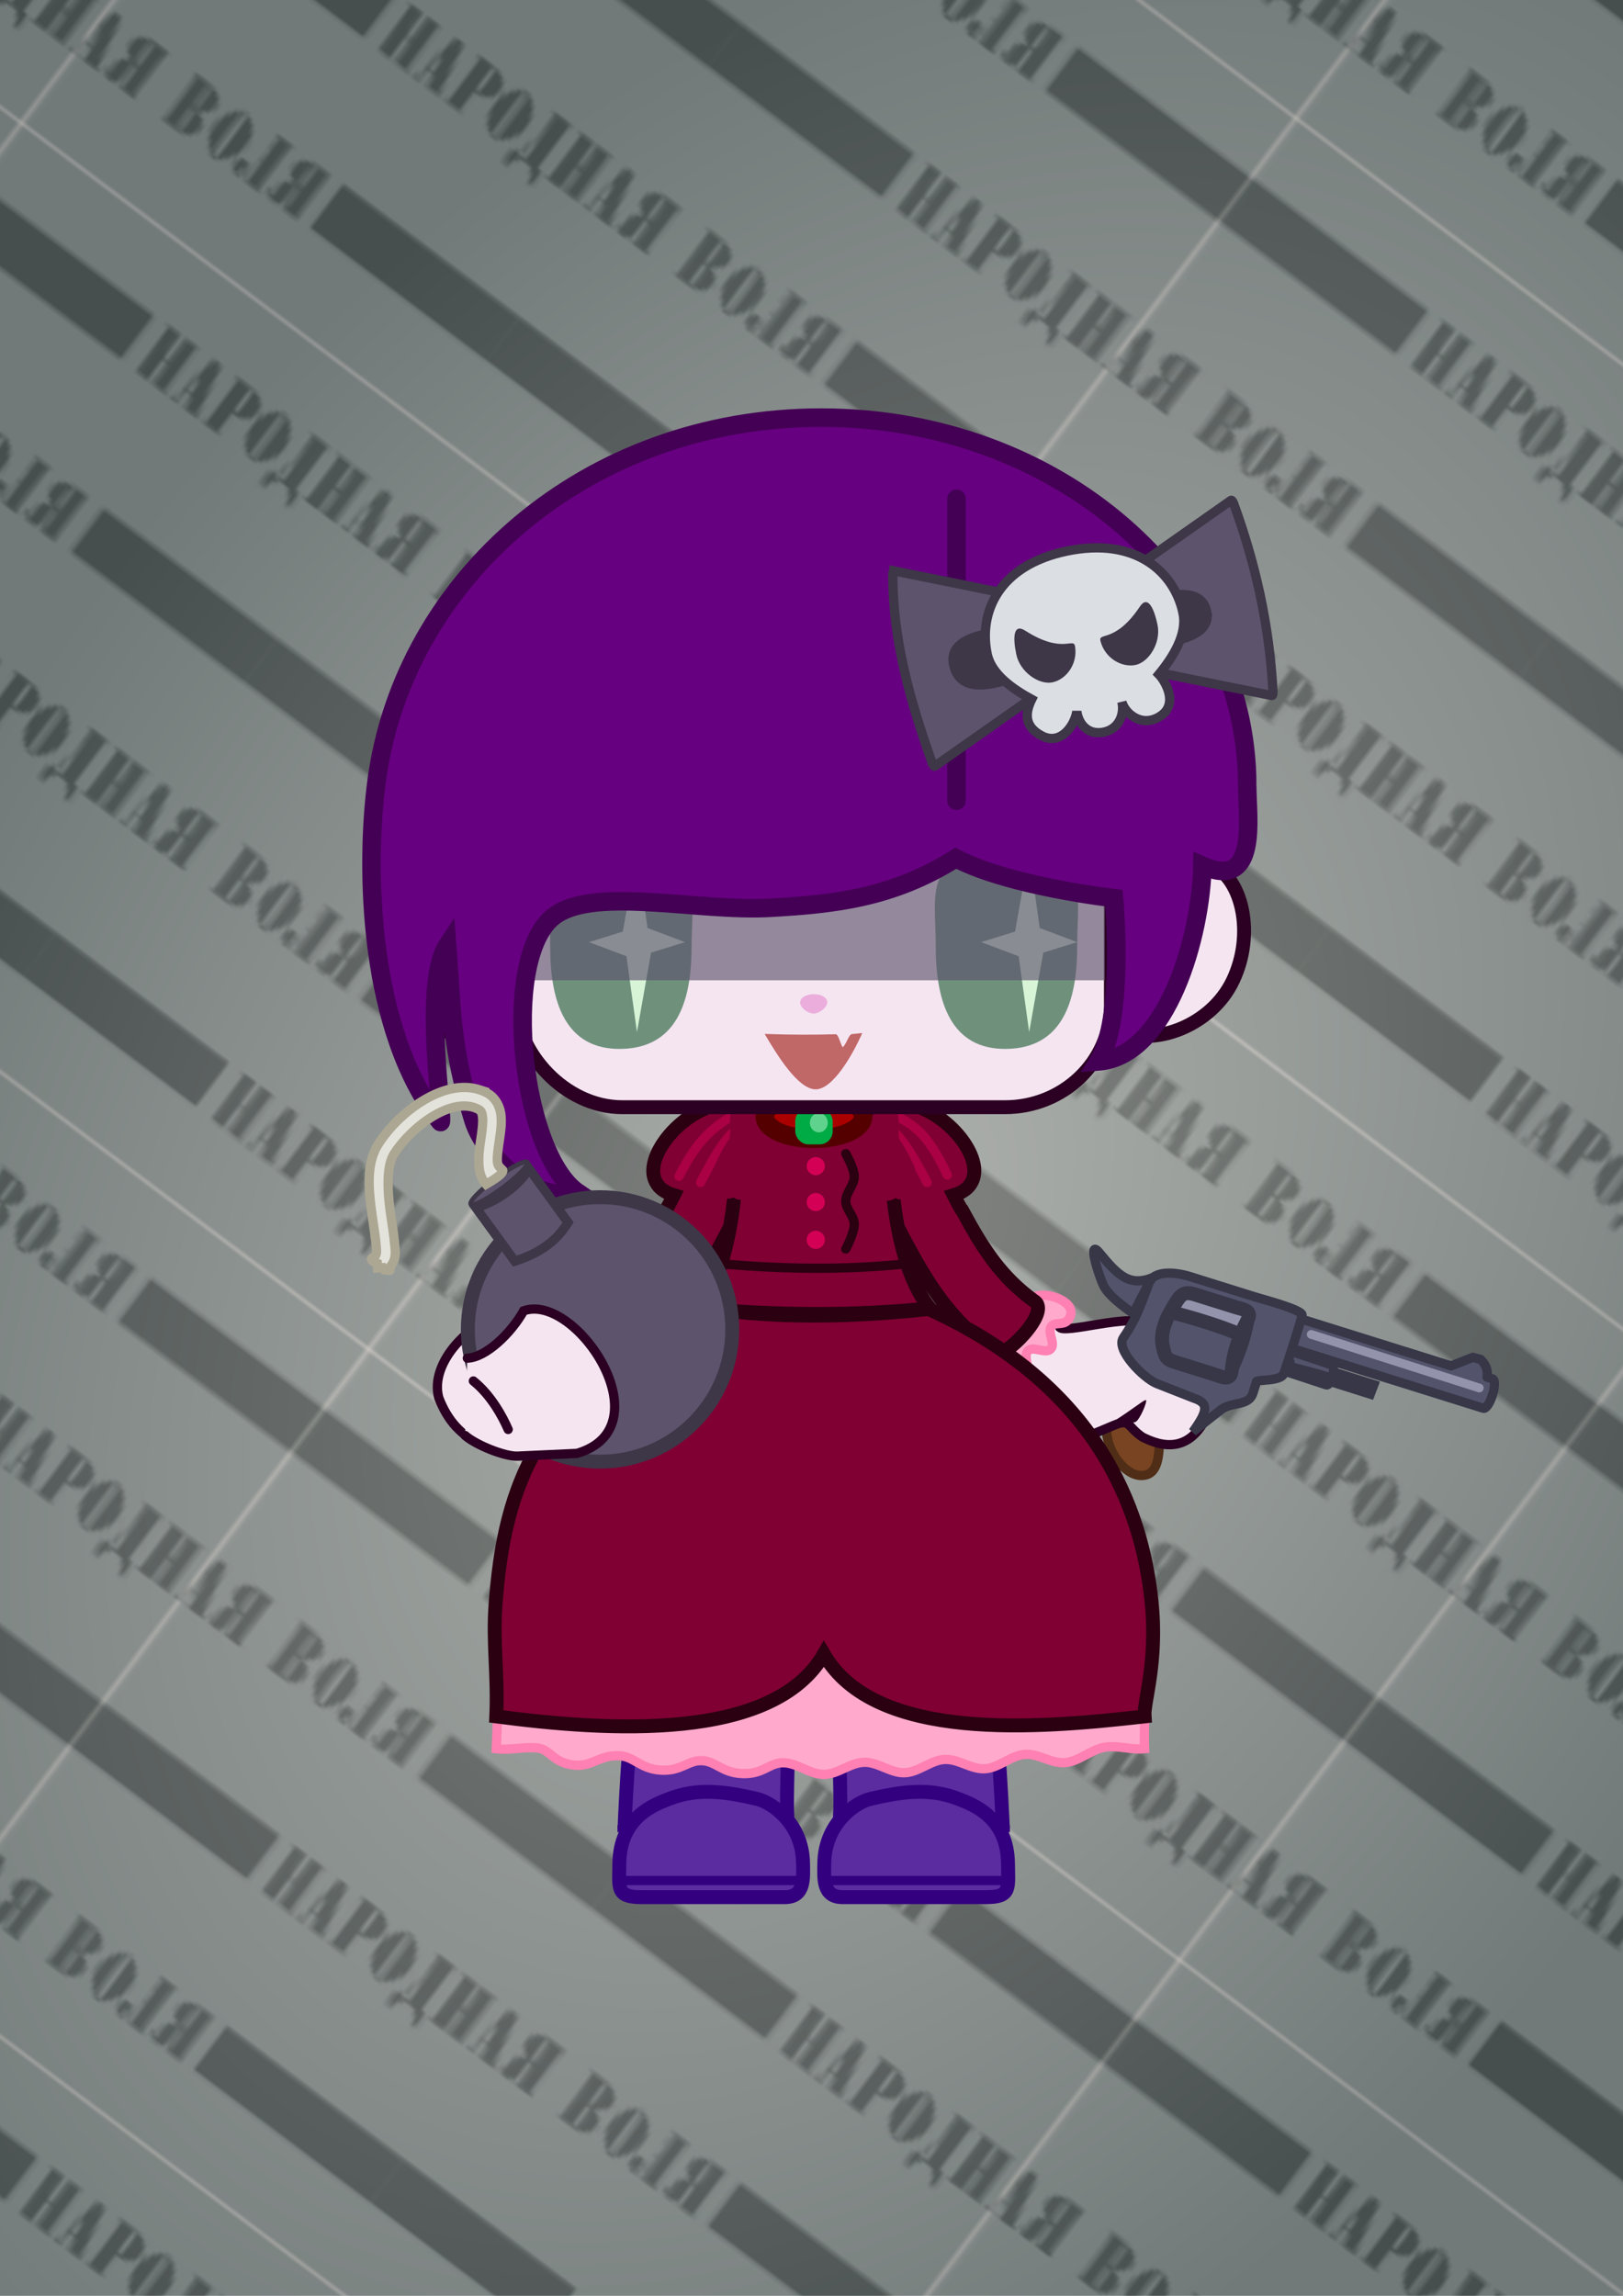 <svg xmlns="http://www.w3.org/2000/svg" xmlns:xlink="http://www.w3.org/1999/xlink" width="210mm" height="297mm" viewBox="0 0 210 297"><defs><clipPath clipPathUnits="userSpaceOnUse" id="c"><rect ry="0" rx="0" y="-141.025" x="122.842" height="55.185" width="55.185" fill="#93a7ac" stroke-width="1.587" stroke-linecap="round" stroke-linejoin="round" paint-order="stroke fill markers"/></clipPath><clipPath clipPathUnits="userSpaceOnUse" id="b"><rect ry="0" rx="0" y="-142.964" x="122.842" height="55.185" width="55.185" fill="#93a7ac" stroke-width="1.587" stroke-linecap="round" stroke-linejoin="round" paint-order="stroke fill markers"/></clipPath><pattern xlink:href="#a" id="e" patternTransform="matrix(.502 .378 -.287 .381 122.842 -142.964)"/><pattern patternUnits="userSpaceOnUse" width="208.571" height="208.571" patternTransform="matrix(.265 0 0 .265 122.842 -142.964)" id="a"><g transform="matrix(3.78 0 0 3.78 -464.286 540.337)"><rect width="55.185" height="55.185" x="122.842" y="-142.964" rx="0" ry="0" clip-path="url(#b)" fill="#93a7ac" stroke-width="1.587" stroke-linecap="round" stroke-linejoin="round" paint-order="stroke fill markers"/><g transform="translate(0 -1.94)" clip-path="url(#c)" fill="#53676c"><g transform="translate(0 .601)"><path d="M146.78-104.833c-.323-.93-.458-1.123-.784-1.123-.437 0-.59.174-.81.915-.04.136-.104.247-.143.247-.078 0-.143-.426-.143-.946 0-.3.014-.341.136-.388.334-.126.609-1.403.616-2.857.005-.895.003-.908-.126-.942-.093-.024-.113-.052-.069-.096.091-.091 1.314-.051 1.345.043.013.04-.017.073-.068.073-.083 0-.092.2-.09 1.888l.002 1.888h.143c.128 0 .144.026.153.247.03.786.016 1.11-.053 1.133-.04.013-.09-.024-.11-.082zm-1.008-1.389c.033-.085.053-.775.047-1.612-.005-.805-.018-1.358-.028-1.23l-.08 1.045c-.059.755-.225 1.548-.352 1.682a.267.267 0 00-.053.16c0 .08.046.104.205.104.166 0 .215-.028.261-.149zm.039-3.437c-.015-.056-.028-.024-.03.072 0 .095.012.142.028.102a.33.33 0 00.002-.174zm4.898 3.697c-.19-.035-.194-.041-.066-.083.133-.043.136-.058.097-.457a2.949 2.949 0 00-.06-.433.71.71 0 00-.21-.029c-.205-.01-.225.033-.3.645-.027.212-.016.247.076.247.06 0 .124.026.144.058.022.036-.087.058-.288.058-.177 0-.322-.026-.322-.058s.051-.058.115-.058c.122 0 .142-.054.205-.552l.081-.64c.025-.191.09-.832.146-1.423.055-.591.124-1.134.153-1.205.042-.106.098-.131.288-.131.138 0 .244.03.256.072.011.04.065.387.12.77.054.384.111.776.126.872.015.096.05.344.079.552.133.965.233 1.581.263 1.63.018.03.071.054.117.054.138 0 .095.116-.047.124-.453.025-.796.02-.973-.013zm-.08-1.316c-.017-.12-.047-.362-.065-.537-.054-.504-.097-.766-.123-.74-.042.042-.194 1.394-.163 1.445.017.027.11.05.207.05.17 0 .175-.007.144-.218zm1.676 1.325a.56.56 0 01-.188-.132c-.114-.137-.253-.51-.19-.51.032 0 .074.064.094.142.02.08.072.174.117.21.069.058.082-.017.082-.483 0-.653.087-.91.373-1.105l.2-.135-.205-.165c-.256-.204-.377-.483-.362-.836.019-.438.151-.7.45-.889.25-.159.297-.167.92-.167.618 0 .657.007.657.116 0 .064-.033.11-.073.102-.056-.012-.076.389-.088 1.815-.016 1.806-.014 1.832.107 1.932.153.124.07.168-.265.138a10.937 10.937 0 00-.57-.028c-.209-.005-.324-.03-.302-.066.02-.032.087-.058.149-.058.106 0 .112-.047.112-.828-.001-.85-.036-1.017-.197-.955-.078.03-.093.15-.093.767 0 .832-.06 1.022-.355 1.125-.212.074-.214.074-.373.01zm1.01-2.9c-.016-.885-.031-.996-.137-.996-.114 0-.143.202-.144 1 0 .639.012.745.1.793.055.031.121.043.148.027.026-.016.041-.387.033-.823zm5.976 2.784c-.11-.097-.313-.399-.45-.67-.223-.438-.254-.55-.276-.974-.037-.718.24-1.625.614-2.008.225-.23.34-.26.572-.15.187.09.602.526.602.634 0 .027.06.168.131.314.109.22.13.359.128.817 0 .304-.034.67-.072.813-.1.373-.416.963-.622 1.158-.27.257-.395.27-.627.066zm.429-.188c.072-.135.039-3.292-.037-3.49-.046-.118-.148-.132-.248-.032s-.1 3.479 0 3.579c.105.105.21.084.285-.057zm1.25.237c-.219-.172-.29-.336-.275-.633.016-.318.125-.499.321-.537.307-.058.43.347.209.682-.13.196-.154.4-.044.364.129-.042.29-.467.368-.974l.076-.494-.03.552c-.05.882-.299 1.297-.626 1.04zm-17.507-.03c-.506-.253-.847-1.14-.803-2.085.026-.555.136-.935.393-1.363.25-.418.505-.593.759-.522.283.078.593.466.802 1.004.332.853.24 1.786-.245 2.508-.328.488-.586.618-.906.458zm.394-.153c.002-.04.006-.865.01-1.833.004-1.84-.012-1.974-.233-1.834-.09.057-.101.225-.11 1.77-.005.94 0 1.767.015 1.839.019.093.067.13.17.13.08 0 .146-.032.148-.072zm3.366.183c0-.035.052-.077.116-.094.114-.03.117-.079.117-1.912 0-1.842-.002-1.88-.117-1.88-.16 0-.147-.115.015-.125.249-.015 1.002.019 1.03.045.015.015-.005.047-.046.072-.054.033-.068.273-.056.941.016.869.02.897.142.914.084.012.133-.017.148-.087.042-.196-.024-1.674-.076-1.73-.03-.03-.053-.075-.053-.1 0-.069 1.149-.058 1.191.01.02.034-.028.059-.112.059h-.149l.019 1.898.018 1.897.141.063c.116.052.038.067-.432.08-.523.016-.76-.02-.574-.087.053-.02.073-.24.073-.83 0-.442-.016-.845-.036-.896-.035-.09-.253-.132-.257-.048-.022.548-.003 1.696.03 1.772.039.093-.008.102-.545.102-.386 0-.587-.022-.587-.064zm8.773.012c0-.028.052-.065.116-.081.113-.03.116-.076.108-1.823-.005-.985-.032-1.837-.06-1.893-.029-.056-.092-.102-.14-.102-.052 0-.072-.028-.048-.066.053-.085 1.302-.026 1.49.07.342.177.556.502.592.901.027.306-.188.728-.458.895-.113.07-.206.137-.206.15 0 .012.102.075.227.138.474.242.604.922.277 1.44-.221.35-.433.423-1.237.423-.364 0-.661-.023-.661-.052zm1.246-.222c.043-.112.034-1.362-.01-1.533a.153.153 0 00-.139-.11c-.102 0-.11.055-.11.832 0 .458.018.85.04.872.07.07.18.04.219-.061zm-.018-1.89c.012-.04.021-.44.021-.886 0-.775-.005-.814-.116-.814-.11 0-.117.041-.124.886-.007.812.001.886.096.886.056 0 .112-.033.123-.072zm4.314 2.095c-.016-.026.037-.048.12-.048h.148l.007-1.496c.004-.822.012-1.666.017-1.873.01-.39-.012-.518-.075-.422-.021.032-.085.01-.148-.051-.11-.106-.097-.108.537-.108.591 0 .824.057.537.132-.108.028-.112.102-.118 1.9-.005 1.832-.003 1.871.113 1.901.064.017.117.056.117.086 0 .068-1.213.048-1.255-.02zm-25.499-.052c-.223-.018-.357-.038-.296-.043.107-.01.11-.072.075-1.913l-.038-1.918c-.001-.008-.056-.014-.122-.014s-.103-.026-.084-.058c.02-.032.25-.058.512-.058h.476l-.02.65c-.01.36-.002.818.02 1.021.038.357.044.368.194.351l.155-.018.016-.944c.01-.65-.003-.944-.047-.944-.035 0-.047-.026-.027-.058s.242-.058.494-.058c.251 0 .474.026.493.058.02.032-.005.058-.054.058-.05 0-.093.033-.096.073-.02.273.02 3.682.045 3.72.016.027.062.037.102.022a.189.189 0 01.147.018c.093.058-.175.11-.449.09a11.239 11.239 0 00-.428-.023c-.183-.005-.226-.025-.182-.08.033-.043.048-.385.036-.826a78.56 78.56 0 01-.021-.857c0-.076-.046-.104-.175-.104h-.174v.9c0 .596.021.901.062.901.034 0 .046.025.028.055-.019.03-.08.05-.135.043a34.772 34.772 0 00-.507-.044zm2.193.021c-.11-.04-.087-.133.033-.133.092 0 .117-.104.2-.857.165-1.473.345-3.006.354-3.016a2.22 2.22 0 01.251-.046c.293-.043.296-.036.43.985.073.561.077.59.202 1.395.055.351.108.73.118.842.053.572.091.704.218.751.11.04.095.052-.106.086-.29.048-.9.025-.938-.036-.015-.025.016-.046.068-.046.083 0 .09-.043.054-.305a27.04 27.04 0 01-.077-.58c-.004-.025-.098-.044-.208-.044-.11 0-.211.02-.225.043a2.903 2.903 0 00-.067.44c-.038.37-.033.399.08.428.066.017.108.052.092.077-.03.049-.358.06-.479.016zm.708-1.172c.034-.056-.105-1.152-.153-1.2-.042-.042-.17 1.134-.13 1.199.042.067.241.069.283.002zm1.403 1.162c-.018-.028.02-.065.083-.082.113-.029.116-.082.116-1.923 0-1.836-.003-1.894-.113-1.894-.062 0-.129-.026-.149-.058-.065-.105 1.346-.073 1.575.036.69.327.853 1.433.284 1.932-.199.174-.305.218-.61.252l-.145.017-.016.8c-.014.674-.002.805.073.834.049.018.088.057.088.086 0 .067-1.145.068-1.186 0zm1.28-2.87c.006-.867-.024-1.03-.188-1.03-.108 0-.118 1.857-.01 1.965.149.148.192-.055.198-.936zm21.649 2.861c-.139-.055-.222-.215-.255-.49-.032-.263.097-.232.157.037.03.134.091.256.136.27.065.021.075-.063.052-.457-.015-.266-.003-.583.029-.706.063-.249.331-.51.525-.512.1 0 .078-.028-.102-.13-.306-.173-.44-.418-.451-.818-.012-.437.127-.726.443-.927.22-.138.325-.162.821-.184.559-.024.744 0 .611.082-.047.03-.066.575-.067 1.894-.001 1.698.007 1.86.1 1.927.084.062.004.075-.491.075-.541 0-.73-.052-.505-.138.124-.047.13-1.78.007-1.78-.117 0-.15.189-.151.854 0 .614-.041.805-.204.967-.104.105-.438.123-.655.036zm1.11-2.104c.053-.219.042-1.66-.013-1.695-.126-.077-.187.172-.219.89-.018.418-.018.8 0 .848.051.133.195.106.231-.043zm-2.776.268c.054-.297.084-.32.084-.063 0 .115-.028.227-.062.248-.042.026-.05-.033-.022-.185zm.037-.456c0-.096.014-.128.029-.072a.333.333 0 01-.002.174c-.016.04-.028-.007-.027-.102zm-.007-.654c-.003-.2.018-.363.045-.363s.038.137.024.305c-.037.448-.064.47-.07.058zm-.005-.537c0-.064.026-.117.058-.117s.058.053.058.117-.026.116-.058.116-.058-.052-.058-.116z" stroke-width=".058"/><rect width="11.875" height="3.922" x="166.155" y="-110.009" ry="0" stroke-width="1.737" stroke-linecap="round" stroke-linejoin="round" paint-order="stroke fill markers"/><rect ry="0" y="-110.026" x="122.841" height="3.922" width="11.942" stroke-width="1.742" stroke-linecap="round" stroke-linejoin="round" paint-order="stroke fill markers"/></g><g transform="translate(0 1.233)"><path d="M119.376-92.265c-.323-.93-.458-1.124-.784-1.124-.436 0-.59.174-.81.915-.04.136-.103.247-.142.247-.078 0-.143-.425-.144-.945 0-.3.015-.341.137-.388.333-.126.609-1.403.616-2.857.005-.895.003-.909-.126-.942-.093-.025-.113-.053-.07-.097.092-.09 1.314-.05 1.346.044.013.04-.018.073-.069.073-.082 0-.092.2-.09 1.888l.003 1.888h.143c.128 0 .144.026.153.247.03.785.015 1.11-.054 1.133-.04.013-.089-.024-.11-.082zm-1.007-1.389c.032-.085.052-.776.047-1.612-.005-.805-.018-1.359-.028-1.23l-.081 1.045c-.058.755-.224 1.548-.352 1.682a.267.267 0 00-.052.16c0 .08.046.104.204.104.167 0 .216-.028.262-.149zm.039-3.437c-.015-.057-.028-.025-.03.071 0 .096.011.142.027.103a.33.33 0 00.002-.174zm4.898 3.697c-.19-.036-.194-.042-.066-.083.133-.043.136-.059.097-.458a2.949 2.949 0 00-.061-.432.71.71 0 00-.209-.03c-.206-.01-.226.034-.3.645-.027.213-.016.247.076.247.059 0 .124.026.143.058.023.036-.086.058-.287.058-.177 0-.323-.026-.323-.058s.052-.058.115-.058c.123 0 .142-.053.206-.552l.081-.639c.024-.191.09-.832.145-1.423.056-.591.125-1.134.154-1.206.042-.105.098-.13.287-.13.14 0 .244.03.257.072.011.04.065.387.12.77.054.383.11.776.126.871l.079.552c.133.965.232 1.582.263 1.631.018.03.07.054.117.054.138 0 .094.116-.047.124-.453.025-.796.02-.973-.013zm-.08-1.316c-.017-.12-.047-.362-.065-.538-.054-.503-.097-.765-.123-.74-.042.043-.195 1.394-.163 1.446.017.027.11.05.207.05.17 0 .175-.007.144-.218zm1.675 1.324a.56.56 0 01-.187-.131c-.114-.137-.253-.51-.19-.51.032 0 .074.064.094.142.02.079.072.173.117.21.069.058.081-.017.081-.484 0-.652.087-.91.374-1.104l.2-.136-.206-.164c-.256-.204-.376-.483-.361-.836.019-.438.15-.7.45-.89.25-.158.296-.166.92-.166.618 0 .657.007.657.116 0 .064-.033.11-.073.101-.056-.01-.076.39-.088 1.816-.016 1.805-.015 1.831.107 1.931.152.125.07.168-.266.139a10.937 10.937 0 00-.57-.029c-.208-.005-.323-.03-.301-.066.02-.032.086-.058.148-.058.107 0 .113-.047.112-.828 0-.85-.035-1.016-.196-.954-.079.03-.093.15-.093.767 0 .832-.06 1.022-.356 1.125-.21.074-.213.074-.373.01zm1.011-2.898c-.016-.886-.031-.997-.137-.997-.114 0-.144.202-.145 1 0 .638.013.744.1.793.055.031.122.043.149.027.026-.017.041-.387.033-.823zm5.976 2.782c-.11-.096-.313-.398-.451-.67-.222-.437-.253-.549-.275-.973-.037-.719.24-1.625.614-2.008.225-.23.34-.26.572-.15.187.09.602.526.602.634 0 .027.059.168.13.314.11.22.131.358.129.817-.001.303-.034.67-.072.813-.1.373-.417.963-.622 1.158-.27.256-.395.27-.627.065zm.428-.187c.073-.135.04-3.293-.036-3.49-.046-.119-.148-.132-.248-.033-.1.1-.1 3.48 0 3.58.105.104.209.084.284-.057zm1.25.237c-.218-.172-.29-.336-.274-.634.016-.317.124-.498.321-.536.306-.058.43.347.209.681-.13.196-.155.4-.044.364.128-.041.289-.466.368-.974l.076-.493-.03.552c-.05.882-.3 1.297-.626 1.04zm-17.506-.03c-.506-.253-.848-1.14-.803-2.085.026-.556.135-.935.392-1.364.251-.417.505-.592.76-.522.283.079.593.467.802 1.005.332.852.24 1.786-.245 2.507-.329.488-.587.619-.906.46zm.394-.153c.002-.04.006-.865.009-1.833.005-1.84-.012-1.974-.232-1.834-.09.057-.101.224-.11 1.77-.006.94 0 1.767.015 1.838.018.094.067.131.17.131.08 0 .146-.033.148-.072zm3.366.183c0-.035.052-.077.116-.094.113-.03.116-.08.116-1.912 0-1.842-.002-1.881-.116-1.881-.16 0-.147-.115.015-.124.248-.015 1.002.018 1.03.045.014.015-.006.047-.046.072-.054.033-.068.273-.056.94.015.87.02.897.142.915.083.012.133-.018.148-.087.041-.197-.024-1.674-.077-1.73-.028-.03-.052-.075-.052-.101 0-.068 1.149-.057 1.191.012.02.032-.028.058-.113.058h-.148l.018 1.897.019 1.898.141.063c.116.052.038.066-.433.08-.523.015-.76-.021-.573-.088.053-.019.072-.239.072-.83 0-.441-.016-.844-.035-.895-.035-.091-.254-.132-.257-.048-.022.548-.003 1.696.03 1.772.039.093-.008.101-.545.101-.386 0-.587-.021-.587-.063zm8.773.012c0-.028.052-.065.116-.082.113-.03.116-.075.107-1.822-.005-.986-.031-1.838-.06-1.894-.028-.055-.091-.101-.14-.101-.051 0-.071-.028-.048-.066.053-.086 1.303-.027 1.49.07.343.177.556.502.592.9.028.307-.188.729-.458.895-.113.07-.205.138-.205.15 0 .013.102.076.226.14.474.24.605.92.277 1.44-.22.35-.432.421-1.236.421-.364 0-.661-.023-.661-.051zm1.245-.222c.043-.112.035-1.362-.01-1.533a.153.153 0 00-.138-.11c-.102 0-.11.055-.11.832 0 .458.018.85.04.871.07.071.18.04.219-.06zm-.017-1.89c.011-.04.02-.44.02-.887 0-.774-.004-.813-.115-.813s-.117.041-.124.886c-.007.812 0 .886.095.886.057 0 .113-.033.124-.073zm4.314 2.095c-.017-.026.037-.048.119-.048h.149L134.41-95c.004-.823.011-1.666.017-1.874.01-.39-.013-.518-.076-.42-.02.03-.084.01-.148-.053-.109-.105-.096-.107.538-.107.591 0 .823.057.537.131-.108.029-.113.103-.118 1.9-.005 1.832-.003 1.872.112 1.902.065.017.118.056.118.086 0 .068-1.213.047-1.255-.021zm-25.499-.052c-.224-.018-.357-.038-.296-.044.107-.01.109-.072.074-1.913l-.037-1.917c-.001-.008-.056-.014-.122-.014s-.104-.026-.084-.058c.02-.032.25-.059.512-.059h.476l-.02.652c-.011.358-.002.817.02 1.02.038.357.044.368.194.35l.154-.017.016-.944c.011-.65-.003-.944-.047-.944-.034 0-.046-.026-.027-.058.02-.032.242-.059.494-.059s.474.027.494.059c.02.032-.005.058-.055.058s-.093.032-.096.072c-.02.274.021 3.682.045 3.721.017.027.063.037.103.021a.189.189 0 01.147.02c.093.057-.176.11-.449.088a11.239 11.239 0 00-.428-.023c-.183-.005-.226-.024-.183-.08.034-.042.049-.385.037-.825a78.56 78.56 0 01-.022-.857c0-.077-.045-.104-.174-.104h-.174v.9c0 .596.02.901.061.901.034 0 .047.025.028.055-.018.03-.079.049-.134.043a34.772 34.772 0 00-.507-.044zm2.193.02c-.11-.039-.087-.132.033-.132.092 0 .116-.104.2-.857.165-1.473.344-3.006.354-3.016a2.22 2.22 0 01.251-.046c.293-.043.296-.037.43.985.073.561.077.59.202 1.394.055.352.108.731.118.843.053.571.09.704.217.75.11.041.096.053-.105.087-.29.048-.9.024-.938-.037-.015-.025.015-.045.068-.045.083 0 .09-.043.053-.305a27.04 27.04 0 01-.077-.58c-.004-.025-.097-.045-.207-.045-.11 0-.211.02-.225.044a2.903 2.903 0 00-.067.44c-.038.37-.033.398.08.428.066.017.107.052.092.077-.03.049-.358.06-.479.016zm.708-1.17c.034-.057-.105-1.153-.153-1.2-.042-.043-.17 1.133-.13 1.197.041.068.241.07.283.002zm1.402 1.16c-.017-.027.02-.064.084-.08.112-.03.116-.084.116-1.925 0-1.835-.003-1.893-.113-1.893-.062 0-.13-.027-.149-.058-.065-.106 1.345-.073 1.575.035.69.328.852 1.433.283 1.933-.198.174-.304.218-.609.252l-.145.016-.016.8c-.014.675-.002.806.072.834.05.02.09.058.09.086 0 .068-1.146.068-1.188 0zm1.28-2.87c.006-.867-.023-1.028-.187-1.028-.108 0-.118 1.856-.01 1.963.148.15.191-.054.197-.935zm21.65 2.862c-.139-.056-.222-.215-.255-.49-.032-.263.096-.233.157.037.03.134.091.256.135.27.066.021.076-.063.053-.457-.015-.266-.003-.584.029-.706.063-.25.331-.51.525-.512.1 0 .078-.028-.103-.13-.305-.173-.44-.419-.45-.818-.012-.438.126-.727.443-.927.219-.139.324-.162.82-.184.56-.025.744 0 .612.082-.047.029-.066.575-.068 1.894 0 1.698.007 1.86.1 1.927.085.062.004.074-.49.074-.541 0-.73-.05-.505-.137.124-.048.13-1.78.007-1.78-.117 0-.15.188-.151.853-.001.615-.041.806-.204.968-.104.105-.439.123-.655.036zm1.11-2.104c.053-.22.042-1.66-.013-1.695-.126-.078-.187.172-.219.89-.018.418-.018.8 0 .848.05.132.195.105.231-.043zm-2.776.267c.054-.296.083-.318.083-.062 0 .115-.027.227-.061.248-.043.026-.05-.033-.022-.186zm.037-.456c0-.096.014-.128.029-.071a.333.333 0 01-.002.174c-.016.04-.028-.007-.027-.103zm-.007-.653c-.003-.2.017-.363.045-.363.027 0 .038.137.024.305-.037.447-.064.47-.07.058zm-.005-.538c0-.064.026-.116.058-.116s.058.052.058.116-.026.117-.058.117-.058-.053-.058-.117z" stroke-width=".058"/><rect ry="0" y="-97.442" x="138.685" height="3.922" width="11.942" stroke-width="1.742" stroke-linecap="round" stroke-linejoin="round" paint-order="stroke fill markers"/><rect width="12.476" height="3.922" x="95.437" y="-97.458" ry="0" stroke-width="1.78" stroke-linecap="round" stroke-linejoin="round" paint-order="stroke fill markers"/><path d="M174.562-92.265c-.322-.93-.457-1.124-.783-1.124-.437 0-.59.174-.81.915-.04.136-.104.247-.143.247-.078 0-.143-.425-.143-.945 0-.3.014-.341.136-.388.334-.126.609-1.403.616-2.857.005-.895.003-.909-.126-.942-.093-.025-.113-.053-.069-.097.091-.09 1.314-.05 1.345.044.013.04-.017.073-.068.073-.083 0-.092.2-.09 1.888l.002 1.888h.143c.128 0 .144.026.153.247.03.785.016 1.11-.053 1.133-.04.013-.09-.024-.11-.082zm-1.007-1.389c.032-.085.053-.776.047-1.612-.005-.805-.018-1.359-.028-1.23-.01.127-.047.598-.08 1.045-.059.755-.225 1.548-.353 1.682a.267.267 0 00-.052.16c0 .08.046.104.205.104.166 0 .215-.028.261-.149zm.039-3.437c-.015-.057-.028-.025-.03.071 0 .096.012.142.028.103a.33.33 0 00.002-.174zm4.898 3.697c-.19-.036-.194-.042-.066-.083.133-.043.136-.059.097-.458a2.949 2.949 0 00-.06-.432.71.71 0 00-.21-.03c-.205-.01-.226.034-.3.645-.027.213-.016.247.076.247.06 0 .124.026.143.058.023.036-.086.058-.287.058-.177 0-.323-.026-.323-.058s.052-.058.116-.058c.122 0 .142-.053.205-.552l.081-.639c.025-.191.09-.832.146-1.423.055-.591.124-1.134.153-1.206.042-.105.098-.13.288-.13.138 0 .244.03.256.072.011.04.065.387.12.77.054.383.111.776.126.871.015.096.05.345.079.552.133.965.233 1.582.263 1.631.018.03.071.054.117.054.138 0 .094.116-.047.124-.453.025-.796.02-.973-.013zm-.08-1.316c-.017-.12-.047-.362-.065-.538-.054-.503-.097-.765-.123-.74-.042.043-.194 1.394-.163 1.446.017.027.11.05.207.05.17 0 .175-.007.144-.218zm1.676 1.324a.56.56 0 01-.188-.131c-.114-.137-.253-.51-.19-.51.032 0 .074.064.094.142.02.079.072.173.117.21.069.058.082-.017.082-.484 0-.652.087-.91.373-1.104l.2-.136-.205-.164c-.256-.204-.377-.483-.362-.836.019-.438.151-.7.45-.89.25-.158.296-.166.92-.166.618 0 .657.007.657.116 0 .064-.033.11-.073.101-.056-.01-.076.39-.088 1.816-.016 1.805-.015 1.831.107 1.931.153.125.07.168-.266.139a10.937 10.937 0 00-.57-.029c-.208-.005-.323-.03-.301-.066.02-.032.087-.058.149-.058.106 0 .112-.047.112-.828-.001-.85-.036-1.016-.197-.954-.079.03-.093.15-.093.767 0 .832-.06 1.022-.356 1.125-.21.074-.213.074-.372.01zm1.01-2.898c-.016-.886-.031-.997-.137-.997-.114 0-.143.202-.144 1-.001.638.012.744.1.793.055.031.121.043.148.027.026-.017.041-.387.033-.823zm5.976 2.782c-.11-.096-.313-.398-.451-.67-.222-.437-.253-.549-.275-.973-.037-.719.24-1.625.614-2.008.225-.23.34-.26.572-.15.187.09.602.526.602.634 0 .027.06.168.131.314.109.22.13.358.128.817 0 .303-.034.67-.072.813-.1.373-.416.963-.622 1.158-.27.256-.395.27-.627.065zm.428-.187c.073-.135.04-3.293-.036-3.49-.046-.119-.148-.132-.248-.033-.1.1-.1 3.48 0 3.58.105.104.21.084.285-.057zm1.25.237c-.218-.172-.289-.336-.274-.634.016-.317.125-.498.321-.536.307-.058.43.347.209.681-.13.196-.154.4-.044.364.129-.041.29-.466.368-.974l.076-.493-.03.552c-.05.882-.3 1.297-.626 1.04zm-17.506-.03c-.506-.253-.848-1.14-.803-2.085.026-.556.136-.935.393-1.364.25-.417.505-.592.759-.522.283.079.593.467.802 1.005.332.852.24 1.786-.245 2.507-.329.488-.586.619-.906.46zm.394-.153c.002-.04.006-.865.009-1.833.005-1.84-.011-1.974-.232-1.834-.09.057-.101.224-.11 1.77-.005.94 0 1.767.015 1.838.019.094.067.131.17.131.08 0 .146-.033.148-.072zm3.366.183c0-.035.052-.077.116-.094.113-.03.116-.08.116-1.912 0-1.842-.002-1.881-.116-1.881-.16 0-.147-.115.015-.124.249-.015 1.002.018 1.03.045.014.015-.006.047-.046.072-.054.033-.068.273-.056.94.016.87.02.897.142.915.083.012.133-.018.148-.087.042-.197-.024-1.674-.076-1.73-.03-.03-.053-.075-.053-.101 0-.068 1.149-.057 1.191.012.02.032-.028.058-.112.058h-.149l.019 1.897.018 1.898.141.063c.116.052.038.066-.433.08-.522.015-.76-.021-.573-.088.053-.019.073-.239.073-.83 0-.441-.016-.844-.036-.895-.035-.091-.253-.132-.257-.048-.022.548-.003 1.696.03 1.772.039.093-.008.101-.545.101-.386 0-.587-.021-.587-.063zm8.773.012c0-.028.052-.065.116-.082.113-.03.116-.075.108-1.822-.005-.986-.032-1.838-.06-1.894-.029-.055-.092-.101-.14-.101-.052 0-.072-.028-.048-.066.052-.086 1.302-.027 1.49.07.342.177.556.502.592.9.027.307-.188.729-.458.895-.113.07-.206.138-.206.15 0 .013.102.076.227.14.474.24.604.92.277 1.44-.221.35-.433.421-1.237.421-.364 0-.661-.023-.661-.051zm1.246-.222c.043-.112.034-1.362-.01-1.533a.153.153 0 00-.139-.11c-.102 0-.11.055-.11.832 0 .458.018.85.04.871.07.071.18.04.219-.06zm-.018-1.89c.012-.04.021-.44.021-.887 0-.774-.005-.813-.116-.813s-.117.041-.124.886c-.007.812.001.886.096.886.056 0 .112-.033.123-.073zm4.314 2.095c-.016-.026.037-.048.12-.048h.148l.007-1.496c.004-.823.012-1.666.017-1.874.01-.39-.012-.518-.075-.42-.021.03-.085.01-.148-.053-.11-.105-.097-.107.537-.107.591 0 .824.057.537.131-.108.029-.112.103-.118 1.9-.005 1.832-.003 1.872.112 1.902.065.017.118.056.118.086 0 .068-1.213.047-1.255-.021zm-25.499-.052c-.223-.018-.357-.038-.296-.044.107-.01.11-.072.075-1.913l-.038-1.917c-.001-.008-.056-.014-.122-.014s-.103-.026-.084-.058c.02-.032.25-.059.512-.059h.476l-.02.652c-.01.358-.002.817.02 1.02.038.357.044.368.194.35l.155-.017.016-.944c.01-.65-.003-.944-.047-.944-.035 0-.047-.026-.027-.058s.242-.059.493-.059c.252 0 .475.027.494.059.02.032-.005.058-.054.058-.05 0-.093.032-.096.072-.02.274.02 3.682.045 3.721.016.027.062.037.102.021a.189.189 0 01.147.02c.093.057-.175.11-.449.088a11.239 11.239 0 00-.428-.023c-.183-.005-.226-.024-.182-.08.033-.042.048-.385.036-.825a78.56 78.56 0 01-.021-.857c0-.077-.046-.104-.175-.104h-.174v.9c0 .596.021.901.062.901.033 0 .046.025.028.055-.019.03-.08.049-.135.043a34.772 34.772 0 00-.507-.044zm2.193.02c-.11-.039-.087-.132.033-.132.092 0 .116-.104.2-.857.165-1.473.345-3.006.354-3.016a2.22 2.22 0 01.251-.046c.293-.043.296-.037.43.985.073.561.077.59.202 1.394.055.352.108.731.118.843.053.571.091.704.218.75.11.041.095.053-.106.087-.29.048-.9.024-.938-.037-.015-.025.016-.045.068-.045.083 0 .09-.043.054-.305a27.04 27.04 0 01-.077-.58c-.004-.025-.098-.045-.208-.045-.11 0-.211.02-.225.044a2.903 2.903 0 00-.067.44c-.038.37-.033.398.08.428.066.017.108.052.092.077-.03.049-.358.06-.479.016zm.708-1.17c.034-.057-.105-1.153-.153-1.2-.042-.043-.17 1.133-.13 1.197.042.068.241.07.283.002zm1.403 1.16c-.018-.027.02-.064.083-.08.113-.03.116-.084.116-1.925 0-1.835-.003-1.893-.113-1.893-.062 0-.129-.027-.149-.058-.065-.106 1.346-.073 1.575.035.69.328.853 1.433.284 1.933-.199.174-.305.218-.61.252l-.145.016-.016.8c-.014.675-.002.806.073.834.048.02.088.058.088.086 0 .068-1.145.068-1.187 0zm1.28-2.87c.006-.867-.024-1.028-.188-1.028-.108 0-.118 1.856-.01 1.963.149.15.192-.054.198-.935zm21.649 2.862c-.139-.056-.222-.215-.255-.49-.032-.263.096-.233.157.037.03.134.091.256.136.27.065.021.075-.063.052-.457-.015-.266-.003-.584.029-.706.063-.25.331-.51.525-.512.1 0 .078-.028-.103-.13-.305-.173-.44-.419-.45-.818-.012-.438.126-.727.443-.927.22-.139.325-.162.821-.184.559-.025.744 0 .611.082-.047.029-.066.575-.067 1.894-.001 1.698.007 1.86.1 1.927.084.062.003.074-.491.074-.541 0-.73-.05-.505-.137.124-.048.13-1.78.007-1.78-.117 0-.15.188-.151.853-.001.615-.041.806-.204.968-.104.105-.438.123-.655.036zm1.11-2.104c.053-.22.042-1.66-.013-1.695-.126-.078-.187.172-.219.89-.018.418-.018.8 0 .848.051.132.195.105.231-.043zm-2.776.267c.054-.296.084-.318.084-.062 0 .115-.028.227-.062.248-.042.026-.05-.033-.022-.186zm.037-.456c0-.096.014-.128.029-.071a.333.333 0 01-.002.174c-.016.04-.028-.007-.027-.103zm-.007-.653c-.003-.2.018-.363.045-.363s.038.137.024.305c-.037.447-.064.47-.07.058zm-.005-.538c0-.064.026-.116.058-.116s.058.052.058.116-.026.117-.058.117-.058-.053-.058-.117z" stroke-width=".058"/><rect width="12.476" height="3.922" x="193.524" y="-97.442" ry="0" stroke-width="1.78" stroke-linecap="round" stroke-linejoin="round" paint-order="stroke fill markers"/><rect ry="0" y="-97.458" x="150.624" height="3.922" width="11.875" stroke-width="1.737" stroke-linecap="round" stroke-linejoin="round" paint-order="stroke fill markers"/></g><g transform="translate(0 -.125)"><path d="M119.376-117.306c-.323-.93-.458-1.124-.784-1.124-.436 0-.59.174-.81.916-.04.135-.103.246-.142.246-.078 0-.143-.425-.144-.945 0-.3.015-.341.137-.388.333-.126.609-1.403.616-2.857.005-.895.003-.908-.126-.942-.093-.025-.113-.053-.07-.097.092-.09 1.314-.05 1.346.044.013.04-.018.073-.069.073-.082 0-.092.2-.09 1.888l.003 1.888h.143c.128 0 .144.026.153.247.03.785.015 1.11-.054 1.133-.04.013-.089-.024-.11-.082zm-1.007-1.389c.032-.085.052-.776.047-1.612-.005-.805-.018-1.359-.028-1.23l-.081 1.045c-.058.755-.224 1.548-.352 1.682a.267.267 0 00-.052.16c0 .08.046.104.204.104.167 0 .216-.028.262-.149zm.039-3.437c-.015-.057-.028-.025-.03.071 0 .096.011.142.027.103a.33.33 0 00.002-.174zm4.898 3.697c-.19-.036-.194-.041-.066-.083.133-.043.136-.059.097-.457a2.949 2.949 0 00-.061-.433.71.71 0 00-.209-.03c-.206-.01-.226.034-.3.645-.027.213-.016.247.076.247.059 0 .124.026.143.058.023.037-.086.059-.287.059-.177 0-.323-.027-.323-.059s.052-.058.115-.058c.123 0 .142-.053.206-.552l.081-.639c.024-.191.09-.832.145-1.423.056-.591.125-1.134.154-1.206.042-.105.098-.13.287-.13.14 0 .244.03.257.072.011.04.065.387.12.77.054.383.11.776.126.872l.079.551c.133.965.232 1.582.263 1.631.018.03.07.054.117.054.138 0 .094.116-.047.124-.453.025-.796.02-.973-.013zm-.08-1.316c-.017-.12-.047-.362-.065-.538-.054-.503-.097-.765-.123-.74-.042.043-.195 1.395-.163 1.446.017.027.11.05.207.05.17 0 .175-.007.144-.218zm1.675 1.324a.56.56 0 01-.187-.131c-.114-.137-.253-.51-.19-.51.032 0 .074.064.094.142.02.079.072.174.117.21.069.058.081-.017.081-.484 0-.652.087-.909.374-1.104l.2-.136-.206-.164c-.256-.204-.376-.483-.361-.836.019-.438.15-.7.45-.89.25-.158.296-.166.92-.166.618 0 .657.007.657.116 0 .064-.033.11-.073.101-.056-.01-.076.39-.088 1.816-.016 1.805-.015 1.832.107 1.931.152.125.07.168-.266.139a10.937 10.937 0 00-.57-.029c-.208-.005-.323-.03-.301-.066.02-.032.086-.058.148-.058.107 0 .113-.046.112-.828 0-.85-.035-1.016-.196-.954-.079.03-.093.15-.093.767 0 .832-.06 1.022-.356 1.125-.21.074-.213.074-.373.01zm1.011-2.898c-.016-.886-.031-.997-.137-.997-.114 0-.144.202-.145 1 0 .639.013.745.1.793.055.031.122.043.149.027.026-.017.041-.387.033-.823zm5.976 2.782c-.11-.096-.313-.398-.451-.67-.222-.437-.253-.549-.275-.973-.037-.719.24-1.625.614-2.008.225-.23.34-.26.572-.15.187.09.602.526.602.634 0 .027.059.168.13.314.11.22.131.358.129.817-.001.303-.034.67-.072.813-.1.373-.417.963-.622 1.158-.27.257-.395.27-.627.065zm.428-.187c.073-.135.04-3.293-.036-3.49-.046-.119-.148-.132-.248-.032s-.1 3.479 0 3.578c.105.105.209.085.284-.056zm1.25.237c-.218-.172-.29-.336-.274-.634.016-.317.124-.498.321-.536.306-.058.43.347.209.682-.13.195-.155.4-.044.363.128-.041.289-.466.368-.973l.076-.494-.03.552c-.05.882-.3 1.297-.626 1.04zm-17.506-.03c-.506-.253-.848-1.14-.803-2.085.026-.556.135-.935.392-1.364.251-.417.505-.592.76-.522.283.079.593.467.802 1.005.332.852.24 1.786-.245 2.508-.329.487-.587.618-.906.458zm.394-.153c.002-.04.006-.865.009-1.833.005-1.84-.012-1.974-.232-1.834-.09.057-.101.225-.11 1.77-.006.94 0 1.767.015 1.838.018.094.067.131.17.131.08 0 .146-.032.148-.072zm3.366.183c0-.035.052-.077.116-.094.113-.03.116-.08.116-1.912 0-1.842-.002-1.881-.116-1.881-.16 0-.147-.115.015-.124.248-.015 1.002.018 1.03.045.014.015-.006.047-.046.072-.054.033-.068.273-.056.94.015.87.02.897.142.915.083.012.133-.018.148-.087.041-.196-.024-1.674-.077-1.73-.028-.03-.052-.075-.052-.101 0-.068 1.149-.057 1.191.012.02.033-.028.058-.113.058h-.148l.018 1.897.019 1.898.141.063c.116.052.038.066-.433.08-.523.015-.76-.02-.573-.087.053-.02.072-.24.072-.83 0-.442-.016-.845-.035-.896-.035-.09-.254-.132-.257-.048-.022.548-.003 1.696.03 1.772.039.093-.008.101-.545.101-.386 0-.587-.021-.587-.063zm8.773.012c0-.028.052-.065.116-.082.113-.03.116-.075.107-1.822-.005-.985-.031-1.838-.06-1.894-.028-.055-.091-.101-.14-.101-.051 0-.071-.028-.048-.066.053-.086 1.303-.026 1.49.07.343.177.556.502.592.9.028.307-.188.729-.458.896-.113.07-.205.137-.205.15 0 .012.102.075.226.138.474.242.605.922.277 1.44-.22.35-.432.422-1.236.422-.364 0-.661-.023-.661-.05zm1.245-.222c.043-.112.035-1.362-.01-1.533a.153.153 0 00-.138-.11c-.102 0-.11.055-.11.832 0 .458.018.85.04.871.07.071.18.04.219-.06zm-.017-1.89c.011-.04.02-.44.02-.887 0-.774-.004-.813-.115-.813s-.117.041-.124.886c-.007.812 0 .886.095.886.057 0 .113-.033.124-.073zm4.314 2.095c-.017-.026.037-.048.119-.048h.149l.007-1.496c.004-.823.011-1.666.017-1.873.01-.39-.013-.519-.076-.422-.02.032-.084.01-.148-.052-.109-.105-.096-.107.538-.107.591 0 .823.057.537.132-.108.028-.113.102-.118 1.9-.005 1.832-.003 1.87.112 1.901.065.017.118.056.118.086 0 .068-1.213.047-1.255-.021zm-25.499-.052c-.224-.018-.357-.038-.296-.044.107-.01.109-.071.074-1.913l-.037-1.917c-.001-.008-.056-.014-.122-.014s-.104-.026-.084-.058c.02-.032.25-.058.512-.059h.476l-.02.652c-.011.358-.002.817.02 1.02.038.357.044.368.194.35l.154-.017.016-.944c.011-.65-.003-.944-.047-.944-.034 0-.046-.026-.027-.058.02-.032.242-.058.494-.058s.474.026.494.058c.02.032-.005.058-.055.058s-.093.032-.096.072c-.02.274.021 3.682.045 3.721.017.027.063.037.103.021a.189.189 0 01.147.02c.093.057-.176.11-.449.088a11.239 11.239 0 00-.428-.022c-.183-.005-.226-.025-.183-.08.034-.043.049-.386.037-.826a78.56 78.56 0 01-.022-.857c0-.077-.045-.104-.174-.104h-.174v.9c0 .596.02.901.061.901.034 0 .047.025.028.055-.018.03-.079.05-.134.043a34.772 34.772 0 00-.507-.044zm2.193.02c-.11-.039-.087-.132.033-.132.092 0 .116-.104.2-.857.165-1.473.344-3.006.354-3.016a2.22 2.22 0 01.251-.046c.293-.043.296-.037.43.985.073.561.077.59.202 1.395.055.351.108.73.118.842.053.571.09.704.217.75.11.042.096.053-.105.087-.29.048-.9.025-.938-.036-.015-.025.015-.046.068-.046.083 0 .09-.043.053-.305a27.04 27.04 0 01-.077-.58c-.004-.025-.097-.044-.207-.044-.11 0-.211.02-.225.043a2.903 2.903 0 00-.067.44c-.038.37-.033.398.08.428.066.017.107.052.092.077-.03.049-.358.06-.479.016zm.708-1.17c.034-.057-.105-1.153-.153-1.2-.042-.043-.17 1.133-.13 1.197.041.068.241.07.283.002zm1.402 1.16c-.017-.027.02-.064.084-.08.112-.03.116-.083.116-1.925 0-1.835-.003-1.893-.113-1.893-.062 0-.13-.026-.149-.058-.065-.106 1.345-.073 1.575.036.69.327.852 1.432.283 1.932-.198.174-.304.218-.609.252l-.145.016-.016.8c-.014.675-.002.806.072.835.05.018.09.057.09.086 0 .067-1.146.067-1.188 0zm1.28-2.87c.006-.867-.023-1.028-.187-1.028-.108 0-.118 1.856-.01 1.963.148.15.191-.054.197-.935zm21.65 2.862c-.139-.056-.222-.215-.255-.49-.032-.263.096-.233.157.037.03.134.091.256.135.27.066.021.076-.063.053-.457-.015-.266-.003-.584.029-.706.063-.25.331-.51.525-.512.1 0 .078-.028-.103-.13-.305-.173-.44-.419-.45-.818-.012-.437.126-.727.443-.927.219-.138.324-.162.82-.184.56-.025.744 0 .612.082-.047.029-.066.575-.068 1.894 0 1.698.007 1.86.1 1.927.085.062.004.074-.49.074-.541 0-.73-.05-.505-.137.124-.048.13-1.78.007-1.78-.117 0-.15.188-.151.853-.001.615-.041.806-.204.968-.104.105-.439.123-.655.036zm1.11-2.104c.053-.219.042-1.66-.013-1.695-.126-.078-.187.172-.219.89-.018.418-.018.8 0 .848.05.132.195.106.231-.043zm-2.776.267c.054-.296.083-.318.083-.062 0 .115-.027.227-.061.248-.043.026-.05-.033-.022-.186zm.037-.456c0-.095.014-.128.029-.071a.333.333 0 01-.002.174c-.016.04-.028-.007-.027-.103zm-.007-.653c-.003-.2.017-.363.045-.363.027 0 .038.137.024.305-.037.448-.064.47-.07.058zm-.005-.538c0-.063.026-.116.058-.116s.058.053.058.116c0 .064-.026.117-.058.117s-.058-.053-.058-.117z" stroke-width=".058"/><rect width="11.741" height="3.922" x="138.885" y="-122.483" ry="0" stroke-width="1.727" stroke-linecap="round" stroke-linejoin="round" paint-order="stroke fill markers"/><rect ry="0" y="-122.499" x="95.437" height="3.922" width="12.476" stroke-width="1.78" stroke-linecap="round" stroke-linejoin="round" paint-order="stroke fill markers"/><path d="M174.562-117.306c-.322-.93-.457-1.124-.783-1.124-.437 0-.59.174-.81.916-.04.135-.104.246-.143.246-.078 0-.143-.425-.143-.945 0-.3.014-.341.136-.388.334-.126.609-1.403.616-2.857.005-.895.003-.908-.126-.942-.093-.025-.113-.053-.069-.097.091-.09 1.314-.05 1.345.044.013.04-.017.073-.068.073-.083 0-.092.2-.09 1.888l.002 1.888h.143c.128 0 .144.026.153.247.03.785.016 1.11-.053 1.133-.04.013-.09-.024-.11-.082zm-1.007-1.389c.032-.085.053-.776.047-1.612-.005-.805-.018-1.359-.028-1.23-.01.127-.047.598-.08 1.045-.059.755-.225 1.548-.353 1.682a.267.267 0 00-.052.16c0 .08.046.104.205.104.166 0 .215-.028.261-.149zm.039-3.437c-.015-.057-.028-.025-.03.071 0 .096.012.142.028.103a.33.33 0 00.002-.174zm4.898 3.697c-.19-.036-.194-.041-.066-.083.133-.043.136-.059.097-.457a2.949 2.949 0 00-.06-.433.71.71 0 00-.21-.03c-.205-.01-.226.034-.3.645-.027.213-.016.247.076.247.06 0 .124.026.143.058.023.037-.086.059-.287.059-.177 0-.323-.027-.323-.059s.052-.058.116-.058c.122 0 .142-.053.205-.552l.081-.639c.025-.191.09-.832.146-1.423.055-.591.124-1.134.153-1.206.042-.105.098-.13.288-.13.138 0 .244.03.256.072.011.04.065.387.12.77.054.383.111.776.126.872.015.095.05.344.079.551.133.965.233 1.582.263 1.631.018.03.071.054.117.054.138 0 .094.116-.047.124-.453.025-.796.02-.973-.013zm-.08-1.316c-.017-.12-.047-.362-.065-.538-.054-.503-.097-.765-.123-.74-.042.043-.194 1.395-.163 1.446.017.027.11.05.207.05.17 0 .175-.007.144-.218zm1.676 1.324a.56.56 0 01-.188-.131c-.114-.137-.253-.51-.19-.51.032 0 .074.064.094.142.02.079.072.174.117.21.069.058.082-.017.082-.484 0-.652.087-.909.373-1.104l.2-.136-.205-.164c-.256-.204-.377-.483-.362-.836.019-.438.151-.7.45-.89.25-.158.296-.166.92-.166.618 0 .657.007.657.116 0 .064-.033.11-.073.101-.056-.01-.076.39-.088 1.816-.016 1.805-.015 1.832.107 1.931.153.125.07.168-.266.139a10.937 10.937 0 00-.57-.029c-.208-.005-.323-.03-.301-.066.02-.032.087-.058.149-.058.106 0 .112-.046.112-.828-.001-.85-.036-1.016-.197-.954-.079.03-.093.15-.093.767 0 .832-.06 1.022-.356 1.125-.21.074-.213.074-.372.01zm1.01-2.898c-.016-.886-.031-.997-.137-.997-.114 0-.143.202-.144 1-.001.639.012.745.1.793.055.031.121.043.148.027.026-.017.041-.387.033-.823zm5.976 2.782c-.11-.096-.313-.398-.451-.67-.222-.437-.253-.549-.275-.973-.037-.719.24-1.625.614-2.008.225-.23.34-.26.572-.15.187.09.602.526.602.634 0 .027.06.168.131.314.109.22.13.358.128.817 0 .303-.034.67-.072.813-.1.373-.416.963-.622 1.158-.27.257-.395.27-.627.065zm.428-.187c.073-.135.04-3.293-.036-3.49-.046-.119-.148-.132-.248-.032s-.1 3.479 0 3.578c.105.105.21.085.285-.056zm1.25.237c-.218-.172-.289-.336-.274-.634.016-.317.125-.498.321-.536.307-.058.43.347.209.682-.13.195-.154.4-.044.363.129-.041.29-.466.368-.973l.076-.494-.03.552c-.05.882-.3 1.297-.626 1.04zm-17.506-.03c-.506-.253-.848-1.14-.803-2.085.026-.556.136-.935.393-1.364.25-.417.505-.592.759-.522.283.079.593.467.802 1.005.332.852.24 1.786-.245 2.508-.329.487-.586.618-.906.458zm.394-.153c.002-.04.006-.865.009-1.833.005-1.84-.011-1.974-.232-1.834-.09.057-.101.225-.11 1.77-.005.94 0 1.767.015 1.838.019.094.067.131.17.131.08 0 .146-.032.148-.072zm3.366.183c0-.035.052-.077.116-.094.113-.03.116-.08.116-1.912 0-1.842-.002-1.881-.116-1.881-.16 0-.147-.115.015-.124.249-.015 1.002.018 1.03.045.014.015-.006.047-.046.072-.054.033-.068.273-.056.94.016.87.02.897.142.915.083.012.133-.018.148-.087.042-.196-.024-1.674-.076-1.73-.03-.03-.053-.075-.053-.101 0-.068 1.149-.057 1.191.012.02.033-.028.058-.112.058h-.149l.019 1.897.018 1.898.141.063c.116.052.038.066-.433.08-.522.015-.76-.02-.573-.087.053-.02.073-.24.073-.83 0-.442-.016-.845-.036-.896-.035-.09-.253-.132-.257-.048-.022.548-.003 1.696.03 1.772.039.093-.008.101-.545.101-.386 0-.587-.021-.587-.063zm8.773.012c0-.028.052-.065.116-.082.113-.03.116-.075.108-1.822-.005-.985-.032-1.838-.06-1.894-.029-.055-.092-.101-.14-.101-.052 0-.072-.028-.048-.066.052-.086 1.302-.026 1.49.07.342.177.556.502.592.9.027.307-.188.729-.458.896-.113.07-.206.137-.206.15 0 .012.102.075.227.138.474.242.604.922.277 1.44-.221.35-.433.422-1.237.422-.364 0-.661-.023-.661-.05zm1.246-.222c.043-.112.034-1.362-.01-1.533a.153.153 0 00-.139-.11c-.102 0-.11.055-.11.832 0 .458.018.85.04.871.07.071.18.04.219-.06zm-.018-1.89c.012-.04.021-.44.021-.887 0-.774-.005-.813-.116-.813s-.117.041-.124.886c-.007.812.001.886.096.886.056 0 .112-.033.123-.073zm4.314 2.095c-.016-.026.037-.048.12-.048h.148l.007-1.496c.004-.823.012-1.666.017-1.873.01-.39-.012-.519-.075-.422-.021.032-.085.01-.148-.052-.11-.105-.097-.107.537-.107.591 0 .824.057.537.132-.108.028-.112.102-.118 1.9-.005 1.832-.003 1.87.112 1.901.065.017.118.056.118.086 0 .068-1.213.047-1.255-.021zm-25.499-.052c-.223-.018-.357-.038-.296-.044.107-.01.11-.071.075-1.913l-.038-1.917c-.001-.008-.056-.014-.122-.014s-.103-.026-.084-.058c.02-.032.25-.058.512-.059h.476l-.02.652c-.01.358-.002.817.02 1.02.038.357.044.368.194.35l.155-.017.016-.944c.01-.65-.003-.944-.047-.944-.035 0-.047-.026-.027-.058s.242-.058.493-.058c.252 0 .475.026.494.058.02.032-.005.058-.054.058-.05 0-.093.032-.096.072-.02.274.02 3.682.045 3.721.016.027.062.037.102.021a.189.189 0 01.147.02c.093.057-.175.11-.449.088a11.239 11.239 0 00-.428-.022c-.183-.005-.226-.025-.182-.08.033-.043.048-.386.036-.826a78.56 78.56 0 01-.021-.857c0-.077-.046-.104-.175-.104h-.174v.9c0 .596.021.901.062.901.033 0 .046.025.028.055-.019.03-.08.05-.135.043a34.772 34.772 0 00-.507-.044zm2.193.02c-.11-.039-.087-.132.033-.132.092 0 .116-.104.2-.857.165-1.473.345-3.006.354-3.016a2.22 2.22 0 01.251-.046c.293-.043.296-.037.43.985.073.561.077.59.202 1.395.055.351.108.73.118.842.053.571.091.704.218.75.11.042.095.053-.106.087-.29.048-.9.025-.938-.036-.015-.025.016-.046.068-.046.083 0 .09-.043.054-.305a27.04 27.04 0 01-.077-.58c-.004-.025-.098-.044-.208-.044-.11 0-.211.02-.225.043a2.903 2.903 0 00-.067.44c-.038.37-.033.398.08.428.066.017.108.052.092.077-.03.049-.358.06-.479.016zm.708-1.17c.034-.057-.105-1.153-.153-1.2-.042-.043-.17 1.133-.13 1.197.042.068.241.07.283.002zm1.403 1.16c-.018-.027.02-.064.083-.08.113-.03.116-.083.116-1.925 0-1.835-.003-1.893-.113-1.893-.062 0-.129-.026-.149-.058-.065-.106 1.346-.073 1.575.036.69.327.853 1.432.284 1.932-.199.174-.305.218-.61.252l-.145.016-.016.8c-.014.675-.002.806.073.835.048.018.088.057.088.086 0 .067-1.145.067-1.187 0zm1.28-2.87c.006-.867-.024-1.028-.188-1.028-.108 0-.118 1.856-.01 1.963.149.15.192-.054.198-.935zm21.649 2.862c-.139-.056-.222-.215-.255-.49-.032-.263.096-.233.157.037.03.134.091.256.136.27.065.021.075-.063.052-.457-.015-.266-.003-.584.029-.706.063-.25.331-.51.525-.512.1 0 .078-.028-.103-.13-.305-.173-.44-.419-.45-.818-.012-.437.126-.727.443-.927.22-.138.325-.162.821-.184.559-.025.744 0 .611.082-.047.029-.066.575-.067 1.894-.001 1.698.007 1.86.1 1.927.084.062.003.074-.491.074-.541 0-.73-.05-.505-.137.124-.048.13-1.78.007-1.78-.117 0-.15.188-.151.853-.001.615-.041.806-.204.968-.104.105-.438.123-.655.036zm1.11-2.104c.053-.219.042-1.66-.013-1.695-.126-.078-.187.172-.219.89-.018.418-.018.8 0 .848.051.132.195.106.231-.043zm-2.776.267c.054-.296.084-.318.084-.062 0 .115-.028.227-.062.248-.042.026-.05-.033-.022-.186zm.037-.456c0-.095.014-.128.029-.071a.333.333 0 01-.002.174c-.016.04-.028-.007-.027-.103zm-.007-.653c-.003-.2.018-.363.045-.363s.038.137.024.305c-.037.448-.064.47-.07.058zm-.005-.538c0-.063.026-.116.058-.116s.058.053.058.116c0 .064-.026.117-.058.117s-.058-.053-.058-.117z" stroke-width=".058"/><rect ry="0" y="-122.483" x="193.524" height="3.922" width="12.476" stroke-width="1.78" stroke-linecap="round" stroke-linejoin="round" paint-order="stroke fill markers"/><rect width="11.942" height="3.922" x="150.624" y="-122.499" ry="0" stroke-width="1.742" stroke-linecap="round" stroke-linejoin="round" paint-order="stroke fill markers"/></g><g transform="translate(0 -25.797)"><path d="M146.78-104.833c-.323-.93-.458-1.123-.784-1.123-.437 0-.59.174-.81.915-.04.136-.104.247-.143.247-.078 0-.143-.426-.143-.946 0-.3.014-.341.136-.388.334-.126.609-1.403.616-2.857.005-.895.003-.908-.126-.942-.093-.024-.113-.052-.069-.096.091-.091 1.314-.051 1.345.043.013.04-.017.073-.068.073-.083 0-.092.2-.09 1.888l.002 1.888h.143c.128 0 .144.026.153.247.03.786.016 1.11-.053 1.133-.04.013-.09-.024-.11-.082zm-1.008-1.389c.033-.085.053-.775.047-1.612-.005-.805-.018-1.358-.028-1.23l-.08 1.045c-.059.755-.225 1.548-.352 1.682a.267.267 0 00-.053.16c0 .08.046.104.205.104.166 0 .215-.028.261-.149zm.039-3.437c-.015-.056-.028-.024-.03.072 0 .095.012.142.028.102a.33.33 0 00.002-.174zm4.898 3.697c-.19-.035-.194-.041-.066-.083.133-.043.136-.058.097-.457a2.949 2.949 0 00-.06-.433.71.71 0 00-.21-.029c-.205-.01-.225.033-.3.645-.027.212-.016.247.076.247.06 0 .124.026.144.058.022.036-.087.058-.288.058-.177 0-.322-.026-.322-.058s.051-.058.115-.058c.122 0 .142-.054.205-.552l.081-.64c.025-.191.09-.832.146-1.423.055-.591.124-1.134.153-1.205.042-.106.098-.131.288-.131.138 0 .244.03.256.072.011.04.065.387.12.77.054.384.111.776.126.872.015.096.05.344.079.552.133.965.233 1.581.263 1.63.018.03.071.054.117.054.138 0 .095.116-.047.124-.453.025-.796.02-.973-.013zm-.08-1.316c-.017-.12-.047-.362-.065-.537-.054-.504-.097-.766-.123-.74-.042.042-.194 1.394-.163 1.445.017.027.11.05.207.05.17 0 .175-.007.144-.218zm1.676 1.325a.56.56 0 01-.188-.132c-.114-.137-.253-.51-.19-.51.032 0 .074.064.094.142.02.08.072.174.117.21.069.058.082-.017.082-.483 0-.653.087-.91.373-1.105l.2-.135-.205-.165c-.256-.204-.377-.483-.362-.836.019-.438.151-.7.45-.889.25-.159.297-.167.92-.167.618 0 .657.007.657.116 0 .064-.033.11-.073.102-.056-.012-.076.389-.088 1.815-.016 1.806-.014 1.832.107 1.932.153.124.07.168-.265.138a10.937 10.937 0 00-.57-.028c-.209-.005-.324-.03-.302-.066.02-.032.087-.058.149-.058.106 0 .112-.047.112-.828-.001-.85-.036-1.017-.197-.955-.078.03-.093.15-.093.767 0 .832-.06 1.022-.355 1.125-.212.074-.214.074-.373.01zm1.01-2.9c-.016-.885-.031-.996-.137-.996-.114 0-.143.202-.144 1 0 .639.012.745.1.793.055.031.121.043.148.027.026-.016.041-.387.033-.823zm5.976 2.784c-.11-.097-.313-.399-.45-.67-.223-.438-.254-.55-.276-.974-.037-.718.24-1.625.614-2.008.225-.23.34-.26.572-.15.187.09.602.526.602.634 0 .027.06.168.131.314.109.22.13.359.128.817 0 .304-.034.67-.072.813-.1.373-.416.963-.622 1.158-.27.257-.395.27-.627.066zm.429-.188c.072-.135.039-3.292-.037-3.49-.046-.118-.148-.132-.248-.032s-.1 3.479 0 3.579c.105.105.21.084.285-.057zm1.25.237c-.219-.172-.29-.336-.275-.633.016-.318.125-.499.321-.537.307-.058.43.347.209.682-.13.196-.154.4-.044.364.129-.042.29-.467.368-.974l.076-.494-.03.552c-.05.882-.299 1.297-.626 1.04zm-17.507-.03c-.506-.253-.847-1.14-.803-2.085.026-.555.136-.935.393-1.363.25-.418.505-.593.759-.522.283.078.593.466.802 1.004.332.853.24 1.786-.245 2.508-.328.488-.586.618-.906.458zm.394-.153c.002-.04.006-.865.01-1.833.004-1.84-.012-1.974-.233-1.834-.09.057-.101.225-.11 1.77-.005.94 0 1.767.015 1.839.019.093.067.13.17.13.08 0 .146-.032.148-.072zm3.366.183c0-.035.052-.077.116-.094.114-.03.117-.079.117-1.912 0-1.842-.002-1.88-.117-1.88-.16 0-.147-.115.015-.125.249-.015 1.002.019 1.03.045.015.015-.005.047-.046.072-.054.033-.068.273-.056.941.016.869.02.897.142.914.084.012.133-.017.148-.087.042-.196-.024-1.674-.076-1.73-.03-.03-.053-.075-.053-.1 0-.069 1.149-.058 1.191.01.02.034-.028.059-.112.059h-.149l.019 1.898.018 1.897.141.063c.116.052.038.067-.432.08-.523.016-.76-.02-.574-.087.053-.02.073-.24.073-.83 0-.442-.016-.845-.036-.896-.035-.09-.253-.132-.257-.048-.022.548-.003 1.696.03 1.772.039.093-.008.102-.545.102-.386 0-.587-.022-.587-.064zm8.773.012c0-.028.052-.065.116-.081.113-.03.116-.076.108-1.823-.005-.985-.032-1.837-.06-1.893-.029-.056-.092-.102-.14-.102-.052 0-.072-.028-.048-.066.053-.085 1.302-.026 1.49.07.342.177.556.502.592.901.027.306-.188.728-.458.895-.113.07-.206.137-.206.15 0 .012.102.075.227.138.474.242.604.922.277 1.44-.221.35-.433.423-1.237.423-.364 0-.661-.023-.661-.052zm1.246-.222c.043-.112.034-1.362-.01-1.533a.153.153 0 00-.139-.11c-.102 0-.11.055-.11.832 0 .458.018.85.04.872.07.07.18.04.219-.061zm-.018-1.89c.012-.04.021-.44.021-.886 0-.775-.005-.814-.116-.814-.11 0-.117.041-.124.886-.007.812.001.886.096.886.056 0 .112-.033.123-.072zm4.314 2.095c-.016-.026.037-.048.12-.048h.148l.007-1.496c.004-.822.012-1.666.017-1.873.01-.39-.012-.518-.075-.422-.021.032-.085.01-.148-.051-.11-.106-.097-.108.537-.108.591 0 .824.057.537.132-.108.028-.112.102-.118 1.9-.005 1.832-.003 1.871.113 1.901.064.017.117.056.117.086 0 .068-1.213.048-1.255-.02zm-25.499-.052c-.223-.018-.357-.038-.296-.043.107-.01.11-.072.075-1.913l-.038-1.918c-.001-.008-.056-.014-.122-.014s-.103-.026-.084-.058c.02-.032.25-.058.512-.058h.476l-.02.65c-.01.36-.002.818.02 1.021.038.357.044.368.194.351l.155-.018.016-.944c.01-.65-.003-.944-.047-.944-.035 0-.047-.026-.027-.058s.242-.058.494-.058c.251 0 .474.026.493.058.02.032-.005.058-.054.058-.05 0-.093.033-.096.073-.02.273.02 3.682.045 3.72.016.027.062.037.102.022a.189.189 0 01.147.018c.093.058-.175.11-.449.09a11.239 11.239 0 00-.428-.023c-.183-.005-.226-.025-.182-.08.033-.043.048-.385.036-.826a78.56 78.56 0 01-.021-.857c0-.076-.046-.104-.175-.104h-.174v.9c0 .596.021.901.062.901.034 0 .046.025.028.055-.019.03-.08.05-.135.043a34.772 34.772 0 00-.507-.044zm2.193.021c-.11-.04-.087-.133.033-.133.092 0 .117-.104.2-.857.165-1.473.345-3.006.354-3.016a2.22 2.22 0 01.251-.046c.293-.043.296-.036.43.985.073.561.077.59.202 1.395.055.351.108.73.118.842.053.572.091.704.218.751.11.04.095.052-.106.086-.29.048-.9.025-.938-.036-.015-.025.016-.046.068-.046.083 0 .09-.043.054-.305a27.04 27.04 0 01-.077-.58c-.004-.025-.098-.044-.208-.044-.11 0-.211.02-.225.043a2.903 2.903 0 00-.067.44c-.038.37-.033.399.08.428.066.017.108.052.092.077-.03.049-.358.06-.479.016zm.708-1.172c.034-.056-.105-1.152-.153-1.2-.042-.042-.17 1.134-.13 1.199.042.067.241.069.283.002zm1.403 1.162c-.018-.028.02-.065.083-.082.113-.029.116-.082.116-1.923 0-1.836-.003-1.894-.113-1.894-.062 0-.129-.026-.149-.058-.065-.105 1.346-.073 1.575.036.69.327.853 1.433.284 1.932-.199.174-.305.218-.61.252l-.145.017-.016.8c-.014.674-.002.805.073.834.049.018.088.057.088.086 0 .067-1.145.068-1.186 0zm1.28-2.87c.006-.867-.024-1.03-.188-1.03-.108 0-.118 1.857-.01 1.965.149.148.192-.055.198-.936zm21.649 2.861c-.139-.055-.222-.215-.255-.49-.032-.263.097-.232.157.037.03.134.091.256.136.27.065.021.075-.063.052-.457-.015-.266-.003-.583.029-.706.063-.249.331-.51.525-.512.1 0 .078-.028-.102-.13-.306-.173-.44-.418-.451-.818-.012-.437.127-.726.443-.927.22-.138.325-.162.821-.184.559-.024.744 0 .611.082-.047.03-.066.575-.067 1.894-.001 1.698.007 1.86.1 1.927.084.062.004.075-.491.075-.541 0-.73-.052-.505-.138.124-.047.13-1.78.007-1.78-.117 0-.15.189-.151.854 0 .614-.041.805-.204.967-.104.105-.438.123-.655.036zm1.11-2.104c.053-.219.042-1.66-.013-1.695-.126-.077-.187.172-.219.89-.018.418-.018.8 0 .848.051.133.195.106.231-.043zm-2.776.268c.054-.297.084-.32.084-.063 0 .115-.028.227-.062.248-.042.026-.05-.033-.022-.185zm.037-.456c0-.096.014-.128.029-.072a.333.333 0 01-.002.174c-.016.04-.028-.007-.027-.102zm-.007-.654c-.003-.2.018-.363.045-.363s.038.137.024.305c-.037.448-.064.47-.07.058zm-.005-.537c0-.064.026-.117.058-.117s.058.053.058.117-.026.116-.058.116-.058-.052-.058-.116z" stroke-width=".058"/><rect ry="0" y="-110.009" x="166.155" height="3.922" width="11.875" stroke-width="1.737" stroke-linecap="round" stroke-linejoin="round" paint-order="stroke fill markers"/><rect width="11.942" height="3.922" x="122.841" y="-110.026" ry="0" stroke-width="1.742" stroke-linecap="round" stroke-linejoin="round" paint-order="stroke fill markers"/></g></g></g></pattern><radialGradient xlink:href="#d" id="f" cx="110.652" cy="156.738" fx="110.652" fy="156.738" r="105" gradientTransform="matrix(.922 -1.54 1.054 .63 -156.51 231.796)" gradientUnits="userSpaceOnUse"/><linearGradient id="d"><stop offset="0" stop-color="#e9c6af"/><stop offset="1" stop-color="#28180c"/></linearGradient></defs><path fill="url(#e)" paint-order="stroke fill markers" d="M0 0h210v297H0z"/><path opacity=".319" fill="url(#f)" paint-order="stroke fill markers" d="M0 0h210.047v297H0z"/><g transform="translate(-21.593 71.715) scale(1.133)"><g fill="#5a2ca0" stroke="#330080"><path d="M90.365 145.895c.095-3.26.85-16.348 1.512-17.624.662-1.275 16.914.237 16.914.237.688.294-.033 13.417.19 15.497.094 1.653-18.616 1.89-18.616 1.89z" fill-rule="evenodd" stroke-width="1.587"/><path d="M95.471 142.096c3.457-1.356 6.74-.743 10.014 0 1.707.387 5.229 2.81 5.283 7.35.02 1.666.234 3.875-2.076 3.875H92.264c-2.878 0-2.493-1.073-2.477-3.775.034-5.408 4.062-6.814 5.684-7.45z" stroke-width="1.587" stroke-linecap="round" stroke-linejoin="round" paint-order="stroke fill markers"/><path d="M89.326 151.422h21.78" fill-rule="evenodd" stroke-width="1.058"/><g><path d="M133.597 145.895c-.095-3.26-.85-16.348-1.512-17.624-.662-1.275-16.914.237-16.914.237-.688.294.033 13.417-.19 15.497-.094 1.653 18.616 1.89 18.616 1.89z" fill-rule="evenodd" stroke-width="1.587"/><path d="M128.49 142.096c-3.456-1.356-6.74-.743-10.013 0-1.707.387-5.229 2.81-5.283 7.35-.02 1.666-.235 3.875 2.076 3.875h16.428c2.878 0 2.493-1.073 2.477-3.775-.034-5.408-4.062-6.814-5.684-7.45z" stroke-width="1.587" stroke-linecap="round" stroke-linejoin="round" paint-order="stroke fill markers"/><path d="M134.636 151.422h-21.78" fill-rule="evenodd" stroke-width="1.058"/></g></g><g transform="translate(-.01)"><path d="M103.282 63.41h17.481s-.266 4.538.305 9.79c.501 4.608 1.647 9.765 4.184 12.89-8.759.89-17.574.817-26.458 0 2.592-2.972 3.72-8.518 4.196-13.383.491-5.01.292-9.296.292-9.296z" fill="#800033" stroke="#2b0011" stroke-width="1.587" stroke-linecap="round" paint-order="fill markers stroke"/><ellipse ry="2.521" rx="5.611" cy="64.208" cx="112.02" fill="#a00" stroke="#500" stroke-width="2.117" stroke-linecap="round" paint-order="fill markers stroke"/><rect ry="1.166" y="63.542" x="110.215" height="3.499" width="3.616" fill="#0a4" stroke="#0a4" stroke-width=".656" stroke-linecap="round" paint-order="fill markers stroke"/><ellipse ry="1.102" rx="1.025" cy="64.896" cx="112.579" fill="#5fd38d" paint-order="fill markers stroke"/><circle r="1.036" cy="69.854" cx="112.229" fill="#d40055" paint-order="fill markers stroke"/><circle cx="112.229" cy="73.956" r="1.036" fill="#d40055" paint-order="fill markers stroke"/><circle r="1.036" cy="78.269" cx="112.229" fill="#d40055" paint-order="fill markers stroke"/><path d="M115.66 68.423s.955 1.681.968 2.609c.013.999-.982 1.838-.968 2.837.012.927.955 1.681.968 2.608.013 1-.968 2.837-.968 2.837" fill="none" stroke="#2b0011" stroke-width="1.058" stroke-linecap="round"/><path d="M101.84 81.046c6.69.555 13.442.69 20.312 0" fill="none" stroke="#2b0011" stroke-width="1.058"/></g><path d="M151.473 100.641c0 2.48-.2 4.536-2.08 4.536-1.878 0-3.968-2.765-3.968-5.244 0-2.48 2.09-3.733 3.969-3.733 1.878 0 2.079 1.962 2.079 4.441z" fill="#784421" stroke="#502d16" stroke-width="1.058" stroke-linecap="round" stroke-linejoin="round" paint-order="stroke fill markers"/><g fill-rule="evenodd"><path d="M95.765 87.312s-4.158-2.693-5.103-3.071c-.945-.378-5.458-.128-4.583 2.22 2.15 2.113-5.938-.587-8.788 0-4.511.93-9.213 5.812-8.127 9.828 2.08 5.528 6.74 6.312 8.865 5.225 1.796-1.228.254-3.997 2.191-3.193 1.937.803 3.497 1.559 3.78 1.133-.785-.883 11.088-12.432 11.765-12.142z" fill="#f5e5f1" stroke="#2b0022" stroke-width="1.058"/><path d="M80.362 97.943c-2.599-1.654-3.638-2.599-3.827-2.505-.189.095.709 2.316 1.228 2.505.52.189 2.599 0 2.599 0z" fill="#2b0022"/></g><g fill-rule="evenodd"><path d="M130.702 88.446s4.157-2.693 5.102-3.071c.945-.378 5.458-.128 4.583 2.22-2.15 2.113 5.939-.587 8.788 0 4.512.93 9.214 5.812 8.127 9.828-2.079 5.528-5.67 4.441-7.796 3.354-1.795-1.228-1.323-2.126-3.26-1.323-1.937.804-3.496 1.56-3.78 1.134.785-.883-11.088-12.432-11.764-12.142z" fill="#f5e5f1" stroke="#2b0022" stroke-width="1.058"/><path d="M146.104 99.076c2.599-1.653 3.638-2.598 3.827-2.504.19.095-.708 2.315-1.228 2.504-.52.19-2.599 0-2.599 0z" fill="#2b0022"/></g><path d="M100.39 88.81c7.202.999 15.42 1.019 24.718 0 19.215 8.733 23.332 48.768 24.416 33.835.713-9.817.114 12.07.242 13.725-1.513.171-3.048-.417-4.543-.167-1.604.269-2.93 1.624-4.552 1.757-1.547.128-3.012-1.053-4.561-.944-1.615.114-2.955 1.548-4.572 1.643-1.565.092-3.015-1.135-4.582-1.064-1.61.074-2.981 1.466-4.593 1.52-1.584.051-3.019-1.224-4.604-1.194-1.606.03-3.01 1.376-4.617 1.385-1.605.009-3.023-1.317-4.628-1.332-1.601-.015-2.276 1.32-4.641 1.24-2.366-.08-3.028-1.416-4.655-1.48-1.596-.064-2.336 1.215-4.668 1.085-2.332-.13-3.033-1.522-4.682-1.64-2.546-.149-3.184 1.456-5.664 1.004-2.044-.373-2.389-1.75-3.744-1.892-1.587-.167-3.149.286-4.727.08.211-4.775.637-20.475.954-14.278.972 18.967 3.695-24.687 23.704-33.282z" fill="#fac" stroke="#ff80b2" stroke-width="1.058" stroke-linecap="round" paint-order="fill markers stroke"/><g fill-rule="evenodd"><path d="M133.194 91.375c.2 1.187 1.769 2.631 2.882 2.174.813-.335-.26-2.009.38-2.612.634-.596 2.007.418 2.602-.217.581-.62-.417-1.837.048-2.548.416-.637 1.526.022 2.072-.955.968-1.729-2.03-2.837-3.449-2.598-2.674.45-4.986 4.081-4.535 6.756z" fill="#fac" stroke="#ff80b2" stroke-width="1.058" paint-order="stroke fill markers"/><path style="line-height:normal;font-variant-ligatures:normal;font-variant-position:normal;font-variant-caps:normal;font-variant-numeric:normal;font-variant-alternates:normal;font-feature-settings:normal;text-indent:0;text-align:start;text-decoration-line:none;text-decoration-style:solid;text-decoration-color:#000;text-transform:none;text-orientation:mixed;white-space:normal;shape-padding:0;isolation:auto;mix-blend-mode:normal;solid-color:#000;solid-opacity:1" d="M120.715 62.095c-2.81-.08-4.68 2.877-3.406 5.383.71 1.446 2.502 6.105 5.152 11.017 2.65 4.913 5.11 8.932 10.292 12.712.894.749 6.524-4.8 4.365-5.984-3.704-2.702-5.76-5.836-8.137-10.245 0 0-.12-.034-1.008-1.804 4.922-1.487 1.31-7.69-3.352-9.812-1.27-.578-2.512-1.228-3.906-1.267z" color="#000" font-weight="400" font-family="sans-serif" overflow="visible" fill="#800033" stroke="#2b0011" stroke-width="1.587" stroke-linecap="round"/><path d="M120.626 63.688c2.72 1.458 4.234 2.133 6.615 7.182M119.256 64.633c1.946.987 3.101 2.118 5.67 7.087" fill="#800033" stroke="#a04" stroke-width="1.058" stroke-linecap="round"/></g><g fill-rule="evenodd"><path d="M90.792 91.375c-.2 1.187-1.769 2.631-2.882 2.174-.813-.335.26-2.009-.38-2.612-.634-.596-2.007.418-2.602-.217-.581-.62.416-1.837-.048-2.548-.416-.637-1.526.022-2.073-.955-.967-1.729 2.03-2.837 3.45-2.598 2.674.45 4.985 4.081 4.535 6.756z" fill="#fac" stroke="#ff80b2" stroke-width="1.058" paint-order="stroke fill markers"/><path d="M103.271 62.095c2.81-.08 4.68 2.877 3.406 5.383-.71 1.446-2.502 6.105-5.152 11.017-2.65 4.913-5.11 8.932-10.292 12.712-.894.749-6.524-4.8-4.365-5.984 3.704-2.702 5.76-5.836 8.137-10.245 0 0 .12-.034 1.008-1.804-4.922-1.487-1.31-7.69 3.352-9.812 1.27-.578 2.512-1.228 3.906-1.267z" style="line-height:normal;font-variant-ligatures:normal;font-variant-position:normal;font-variant-caps:normal;font-variant-numeric:normal;font-variant-alternates:normal;font-feature-settings:normal;text-indent:0;text-align:start;text-decoration-line:none;text-decoration-style:solid;text-decoration-color:#000;text-transform:none;text-orientation:mixed;white-space:normal;shape-padding:0;isolation:auto;mix-blend-mode:normal;solid-color:#000;solid-opacity:1" color="#000" font-weight="400" font-family="sans-serif" overflow="visible" fill="#800033" stroke="#2b0011" stroke-width="1.587" stroke-linecap="round"/><path d="M103.36 63.688c-2.64 1.638-4.38 2.668-6.756 7.324M104.73 64.633c-1.946.987-3.101 2.118-5.67 7.087" fill="#800033" stroke="#a04" stroke-width="1.058" stroke-linecap="round"/></g><path d="M100.39 86.165c7.202.998 15.42 1.018 24.718 0 19.215 8.732 24.34 22.721 25.455 33.361.733 6.995-.925 11.503-.797 13.159-12.102 1.37-30.77 3.029-36.624-7.111-5.816 10.073-24.783 8.765-37.409 7.111.211-4.774-.412-8.35-.085-12.765 1-13.515 4.734-25.16 24.743-33.755z" fill="#800033" stroke="#2b0011" stroke-width="1.587" stroke-linecap="round" paint-order="fill markers stroke"/><g transform="translate(-.01)"><path d="M103.282 63.41h17.481s-.266 4.538.305 9.79c.501 4.608 1.647 9.765 4.184 12.89-8.759.89-17.574.817-26.458 0 2.592-2.972 3.72-8.518 4.196-13.383m0 0c.491-5.01.292-9.296.292-9.296" fill="#800033" stroke="#2b0011" stroke-width="1.587" stroke-linecap="round" paint-order="fill markers stroke"/><path d="M118.424 69.988c0 1.836 1.645 4.293 2.84 2.823 1.162 1.153 2.445-1.159 1.67-2.823-.316-.68-.889-1.908-1.555-2.829-.494-.682.064-3.235-.466-3.235-3.216-.668-2.489 4.228-2.489 6.064zM105.715 69.904c0 1.836-1.645 4.293-2.84 2.823-1.162 1.153-2.445-1.158-1.67-2.823.316-.68.889-1.907 1.555-2.829.494-.682-.064-3.234.466-3.234 3.216-.668 2.489 4.228 2.489 6.063z" fill="#800033" stroke="#800033" stroke-width="1.058" stroke-linecap="round" stroke-linejoin="round" paint-order="stroke fill markers"/><ellipse cx="112.02" cy="64.208" rx="5.611" ry="2.521" fill="#a00" stroke="#500" stroke-width="2.117" stroke-linecap="round" paint-order="fill markers stroke"/><rect width="3.616" height="3.499" x="110.215" y="63.542" ry="1.166" fill="#0a4" stroke="#0a4" stroke-width=".656" stroke-linecap="round" paint-order="fill markers stroke"/><ellipse cx="112.579" cy="64.896" rx="1.025" ry="1.102" fill="#5fd38d" paint-order="fill markers stroke"/><circle cx="112.229" cy="69.854" r="1.036" fill="#d40055" paint-order="fill markers stroke"/><circle r="1.036" cy="73.956" cx="112.229" fill="#d40055" paint-order="fill markers stroke"/><circle cx="112.229" cy="78.269" r="1.036" fill="#d40055" paint-order="fill markers stroke"/><path d="M115.66 68.423s.955 1.681.968 2.609c.013.999-.982 1.838-.968 2.837.012.927.955 1.681.968 2.608.013 1-.968 2.837-.968 2.837" fill="none" stroke="#2b0011" stroke-width="1.058" stroke-linecap="round"/><path d="M101.84 81.046c6.69.555 13.442.69 20.312 0" fill="none" stroke="#2b0011" stroke-width="1.058"/></g><g fill="#f5e5f1" stroke="#2b0022" stroke-linecap="round" paint-order="fill markers stroke"><path d="M159.873 48.633c-2.495 5.28-9.034 7.443-12.462 5.823-3.428-1.62-3.115-7.08-.62-12.359 2.496-5.279 7.298-8.245 10.726-6.624 3.428 1.62 4.852 7.881 2.356 13.16z" stroke-width="1.587"/><path d="M64.089 48.633c2.495 5.28 9.034 7.443 12.462 5.823 3.428-1.62 3.115-7.08.62-12.359-2.496-5.279-7.298-8.245-10.726-6.624-3.428 1.62-4.852 7.881-2.356 13.16z" stroke-width="2.175"/></g><rect width="67.889" height="36.235" x="78.037" y="26.889" ry="11.63" rx="12.095" fill="#f5e5f1" stroke="#2b0022" stroke-width="1.587" paint-order="fill markers stroke"/><g fill="#6f917c" paint-order="stroke fill markers"><path d="M98.036 44.842c0 6.42-1.819 11.532-8.072 11.626-6.254.095-8.072-5.205-8.072-11.626 0-6.421-1.654-7.09 8.072-7.28 9.726-.189 8.072.859 8.072 7.28zM142.07 44.842c0 6.42-1.818 11.532-8.072 11.626-6.253.095-8.072-5.205-8.072-11.626 0-6.421-1.654-10.587 8.072-10.776 9.726-.189 8.072 4.355 8.072 10.776z"/></g><path d="M91.8 54.546l-1.202-8.66-4.28-1.611 3.87-1.202 1.611-9.07 1.202 8.661 4.279 1.611-3.87 1.201zM136.59 54.546l-1.202-8.66-4.28-1.611 3.871-1.202 1.61-9.07 1.202 8.661 4.28 1.611-3.871 1.201z" fill="#d7f4d7" paint-order="fill markers stroke"/><rect width="68.319" height="23.246" x="76.918" y="25.386" ry="0" opacity=".639" fill="#5d536c" paint-order="fill markers stroke"/><path d="M161.49 26.435c0 3.67 1.348 12-5.118 9.114-.134 7.79-3.94 21.735-11.876 22.355 3.058-4.886 1.785-18.649 1.785-18.649s-11.913-1.336-18.069-4.559c-7.26 4.555-13.882 5.242-21.177 5.658-8.52.486-20.72-2.65-25.028 1.216-5.802 5.208-3.312 27.002 3.06 31.324-5.321 1.216-10.758-4.397-11.957-8.305-2.603-8.48-2.416-12.539-2.982-19.92-2.942 4.46-.213 20.86-.786 20.137-8.238-10.39-8.598-28.932-7.276-38.905 3.053-23.022 23.917-41.515 50.782-41.515 26.864 0 48.643 18.826 48.643 42.05z" fill="#660080" stroke="#405" stroke-width="2.117" paint-order="fill markers stroke"/><path d="M128.29 28.127V-6.351" fill="#660080" fill-rule="evenodd" stroke="#405" stroke-width="2.117" stroke-linecap="round"/><path d="M113.488 50.907c.278.662-.806 1.524-1.525 1.524-.703 0-1.757-.84-1.491-1.492.38-.93 2.626-.96 3.016-.032z" fill="#ebaddc" paint-order="fill markers stroke"/><g><path d="M121.168 1.89l20.958 4.24 17.498-12.29c.115-.08.245.156.326.379 2.42 6.636 4.067 13.694 4.484 21.423.013.236-.01.506-.147.478l-20.958-4.24-17.498 12.29c-.115.08-.247-.156-.326-.38-2.47-6.936-4.488-13.968-4.484-21.423 0-.231.01-.505.147-.477z" fill="#5d536c" stroke="#3e3748" stroke-width="1.058" stroke-linecap="round" paint-order="fill markers stroke"/><path d="M156.86 6.522c.982 4.687-11.109 3.69-14.179 4.333-3.07.643-13.5 7.582-14.727 1.717-1.036-4.95 11.11-3.69 14.18-4.333 3.07-.643 13.69-6.667 14.727-1.717z" fill="#3e3748" stroke="#3e3748" stroke-width="1.058" stroke-linecap="round" paint-order="fill markers stroke"/><g fill-rule="evenodd"><path d="M154.16 6.715c.506 2.412-1.153 5.033-2.762 6.99.715.728 2.308 3.4.15 4.779-2.156 1.378-4.053-.389-4.373-1.652.325 1.377-.287 3.14-2.133 3.477-1.845.337-2.835-1.044-3.01-2.381-.214 1.501-1.769 3.938-3.976 2.803-2.207-1.134-1.834-2.833-1.177-4.176-2.127-1.161-4.592-2.84-5.078-5.16-.987-4.716 1.243-10.125 9.088-11.767 7.845-1.642 12.285 2.371 13.272 7.087z" fill="#dbdee3" stroke="#3e3748" stroke-width="1.058"/><path d="M141.832 10.517c.319 2.04-1.04 3.774-2.579 4.096-1.538.322-3.71-1.169-4.133-3.191-.424-2.022-.307-3.558 1.017-2.712 4.296 2.744 5.523.702 5.695 1.807zM144.736 9.909c.527 1.997 2.467 3.04 4.005 2.718 1.539-.322 2.93-2.559 2.507-4.58-.423-2.023-1.146-3.384-2.02-2.077-2.834 4.236-4.777 2.857-4.492 3.939z" fill="#3e3748"/></g></g><g><g transform="rotate(-36.013 57.702 -31.988) scale(1.075)" fill="#5d536c" stroke="#3e3748" stroke-linecap="round" paint-order="fill markers stroke"><circle r="15.086" cy="113.265" cx="27.121" transform="scale(.931) rotate(36.013 65.674 73.356)" stroke-width="1.587"/><path d="M7.2 59.064c2.216.687 4.525.823 6.993 0v6.993c-2.478 1.027-4.766.725-6.993 0z" stroke-width=".985"/><ellipse transform="matrix(1 -.01 -.01 1 0 0)" cx="11.289" cy="58.49" rx="3.735" ry=".612" stroke-width=".488"/></g></g><path d="M72.429 91.78c2.127-.076 5.008-2.86 6.43-5.404 5.965-2.148 16.27 13.296 6.087 16.275l-6.783.312c-1.427.066-4.723-1.25-5.988-2.353m4.917-.69c-.615-1.417-1.933-3.898-3.975-5.536" fill="#f5e5f1" stroke="#2b0022" stroke-width="1.058" stroke-linecap="round" paint-order="fill markers stroke"/><g transform="scale(-.141 .141) rotate(-17.376 2493.78 3198.544)"><path d="M-413.128-362.946h4.74c.769-4.822 3.127-9.114 9.221-12.161l6.565.262 14.683 11.899h144.708c2.094 0 3.78 5.563 3.78 12.473 0 6.91-1.686 12.473-3.78 12.473h-179.917c-2.094 0-3.78-5.563-3.78-12.473 0-6.91 1.686-12.473 3.78-12.473z" fill="#53536c" stroke="#373748" stroke-width="7.492" stroke-linecap="round" stroke-linejoin="round" paint-order="fill markers stroke"/><rect ry="0" rx="4.794" y="-331.36" x="-302.884" height="8.845" width="92.338" transform="matrix(1 -.002 .061 .998 0 0)" fill="#373748" stroke="#373748" stroke-width="6.861" stroke-linecap="round" paint-order="stroke fill markers"/><path transform="matrix(1 -.019 -.018 1 0 0)" d="M-291.47-340.34h40.88c1.769 0 3.193 3.707 3.193 8.311s-1.424 8.311-3.194 8.311h-40.88c-1.769 0-3.193-3.707-3.193-8.311s1.424-8.311 3.194-8.311z" fill="#53536c" stroke="#373748" stroke-width="7.495" stroke-linecap="round" paint-order="stroke fill markers"/><path d="M-210.437-368.843h55.875c11.559 0 29.45 3.321 30.178 14.857.958 15.179.684 29.353 6.634 48.6 3.413 11.042-25.24 26.275-36.753 27.291l-32.401 2.304c-12.989.208-13.853 6.529-7.334 26.22l-16.199-23.586c-6.544-9.528-20.864-9.305-20.864-20.864v-9.735c0-1.879-18.945-5.886-19.164-12.79-.408-12.807-.525-44.706.006-49.532.486-4.43 35.202-2.765 40.022-2.765z" fill="#53536c" stroke="#373748" stroke-width="7.492" stroke-linecap="round" paint-order="fill markers stroke"/><path d="M-196.996-356.16h34.287c6.886 0 10.328 1.532 12.429 9.429 3.534 13.287 6.338 26.769 0 38.144-3.977 7.138-5.543 9.429-12.429 9.429h-34.287c-6.885 0-10.864 1.357-11.91-7.718-1.794-15.571-2.333-28.567-.519-42.105 1.214-9.054 5.544-7.18 12.43-7.18z" fill="#53536c" stroke="#373748" stroke-width="11.238" stroke-linecap="round" paint-order="stroke fill markers"/><path d="M-196.996-356.16h34.287c6.886 0 10.328 1.532 12.429 9.429 3.534 13.287 6.338 26.769 0 38.144-3.977 7.138-5.543 9.429-12.429 9.429h-34.287c-6.885 0-14.269 1.769-12.429-7.18 3.374-16.407 2.296-29.921 0-42.643-1.622-8.99 5.544-7.18 12.43-7.18z" fill="#53536c" stroke="#373748" stroke-width="11.238" stroke-linecap="round" paint-order="stroke fill markers"/><path d="M-196.996-356.16h34.287c6.886 0 10.328 1.532 12.429 9.429.899 3.379 1.75 6.77 2.416 10.137-11.596-.983-41.595-1.65-59.802.54-.376-4.446-1.001-8.73-1.759-12.927-1.622-8.99 5.544-7.18 12.43-7.18z" fill="#9393ac" stroke="#373748" stroke-width="11.238" stroke-linecap="round" paint-order="stroke fill markers"/><path d="M-405.039-356.247l142.87-.758a3.513 3.513 0 013.527 3.528v.03a3.527 3.527 0 01-3.528 3.528l-142.869.758a3.513 3.513 0 01-3.527-3.528v-.03a3.526 3.526 0 013.527-3.528z" fill="#9393ac" paint-order="stroke fill markers"/><path d="M-258.149-328.298c1.726.46-.345-7.074-.345-2.47 0 4.605 2.875 7.28 1.105 7.268l-34.081-.218c-1.77-.011-2.818-1.61-2.818-6.215 7.442-.641 28.554 1.154 36.139 1.635z" transform="matrix(1 -.019 -.018 1 0 0)" fill="#373748" stroke="#373748" stroke-width="7.495" stroke-linecap="round" paint-order="stroke fill markers"/><path d="M-125.061-358.285c14.904 11.194 25.303 6.86 46.186-6.896 13.915-9.167-5.022 18.26-11.403 24.706-7.592 7.672-29.258 13.874-29.258 13.874z" fill="#53536c" fill-rule="evenodd" stroke="#373748" stroke-width="7.492"/><path style="line-height:normal;font-variant-ligatures:normal;font-variant-position:normal;font-variant-caps:normal;font-variant-numeric:normal;font-variant-alternates:normal;font-feature-settings:normal;text-indent:0;text-align:start;text-decoration-line:none;text-decoration-style:solid;text-decoration-color:#000;text-transform:none;text-orientation:mixed;white-space:normal;shape-padding:0;isolation:auto;mix-blend-mode:normal;solid-color:#000;solid-opacity:1" d="M440.041-341.322a37.913 37.913 0 00-6.6.619c-7.765 1.418-13.28 7.27-16.039 13.303-2.76 6.032-3.828 12.571-4.853 18.93-1.025 6.357-1.946 12.543-3.436 17.247-1.49 4.704-4.319 5.054-6.582 6.431-1.694 2.248 4.388 9.401 9.412 14.889 6.613-4.023 9.406-10.326 11.455-16.794 2.05-6.469 2.953-13.233 3.946-19.389.992-6.156 2.134-11.691 3.685-15.082 1.551-3.39 2.448-4.31 5.102-4.795 10.764-1.965 22.212 4.207 32.451 15.383 10.239 11.175 18.435 26.84 21.875 39.533 2.904 10.716-3.085 28.37-10.676 44.613-3.795 8.122-7.776 15.869-10.676 22.752-2.899 6.884-6.097 12.204-3.285 19.798.35.982-.978 3.832-.012 3.996l4.02.681 1.647-1.34 4.122 1.576 1.387-3.615 2.837-.32c.959-.109 2.613-.657 2.65-1.637.036-.98-2.007-2.882-2.38-3.856-.228-2.093.286-3.437 2.825-9.466 2.54-6.03 6.5-13.793 10.441-22.227 7.883-16.868 16.54-36.513 11.565-54.875-4.159-15.347-13.123-32.455-25.291-45.736-10.647-11.621-24.387-20.708-39.59-20.62z" color="#000" font-weight="400" font-family="sans-serif" overflow="visible" fill="#e3e2db" fill-rule="evenodd" stroke="#aca793" stroke-width="7.492" stroke-linecap="round" paint-order="stroke fill markers"/></g></g><path d="M98.938 133.752c3.113.12 6.172.134 9.18.044.401-.012.625 1.351.934 1.684.55-.55.753-1.686 1.222-1.71.28-.014 1.015-.11 1.294-.125-1.281 2.897-3.868 7.374-6.1 7.278-2.234-.095-4.883-4.364-6.53-7.171z" fill="#c06767" fill-rule="evenodd"/></svg>